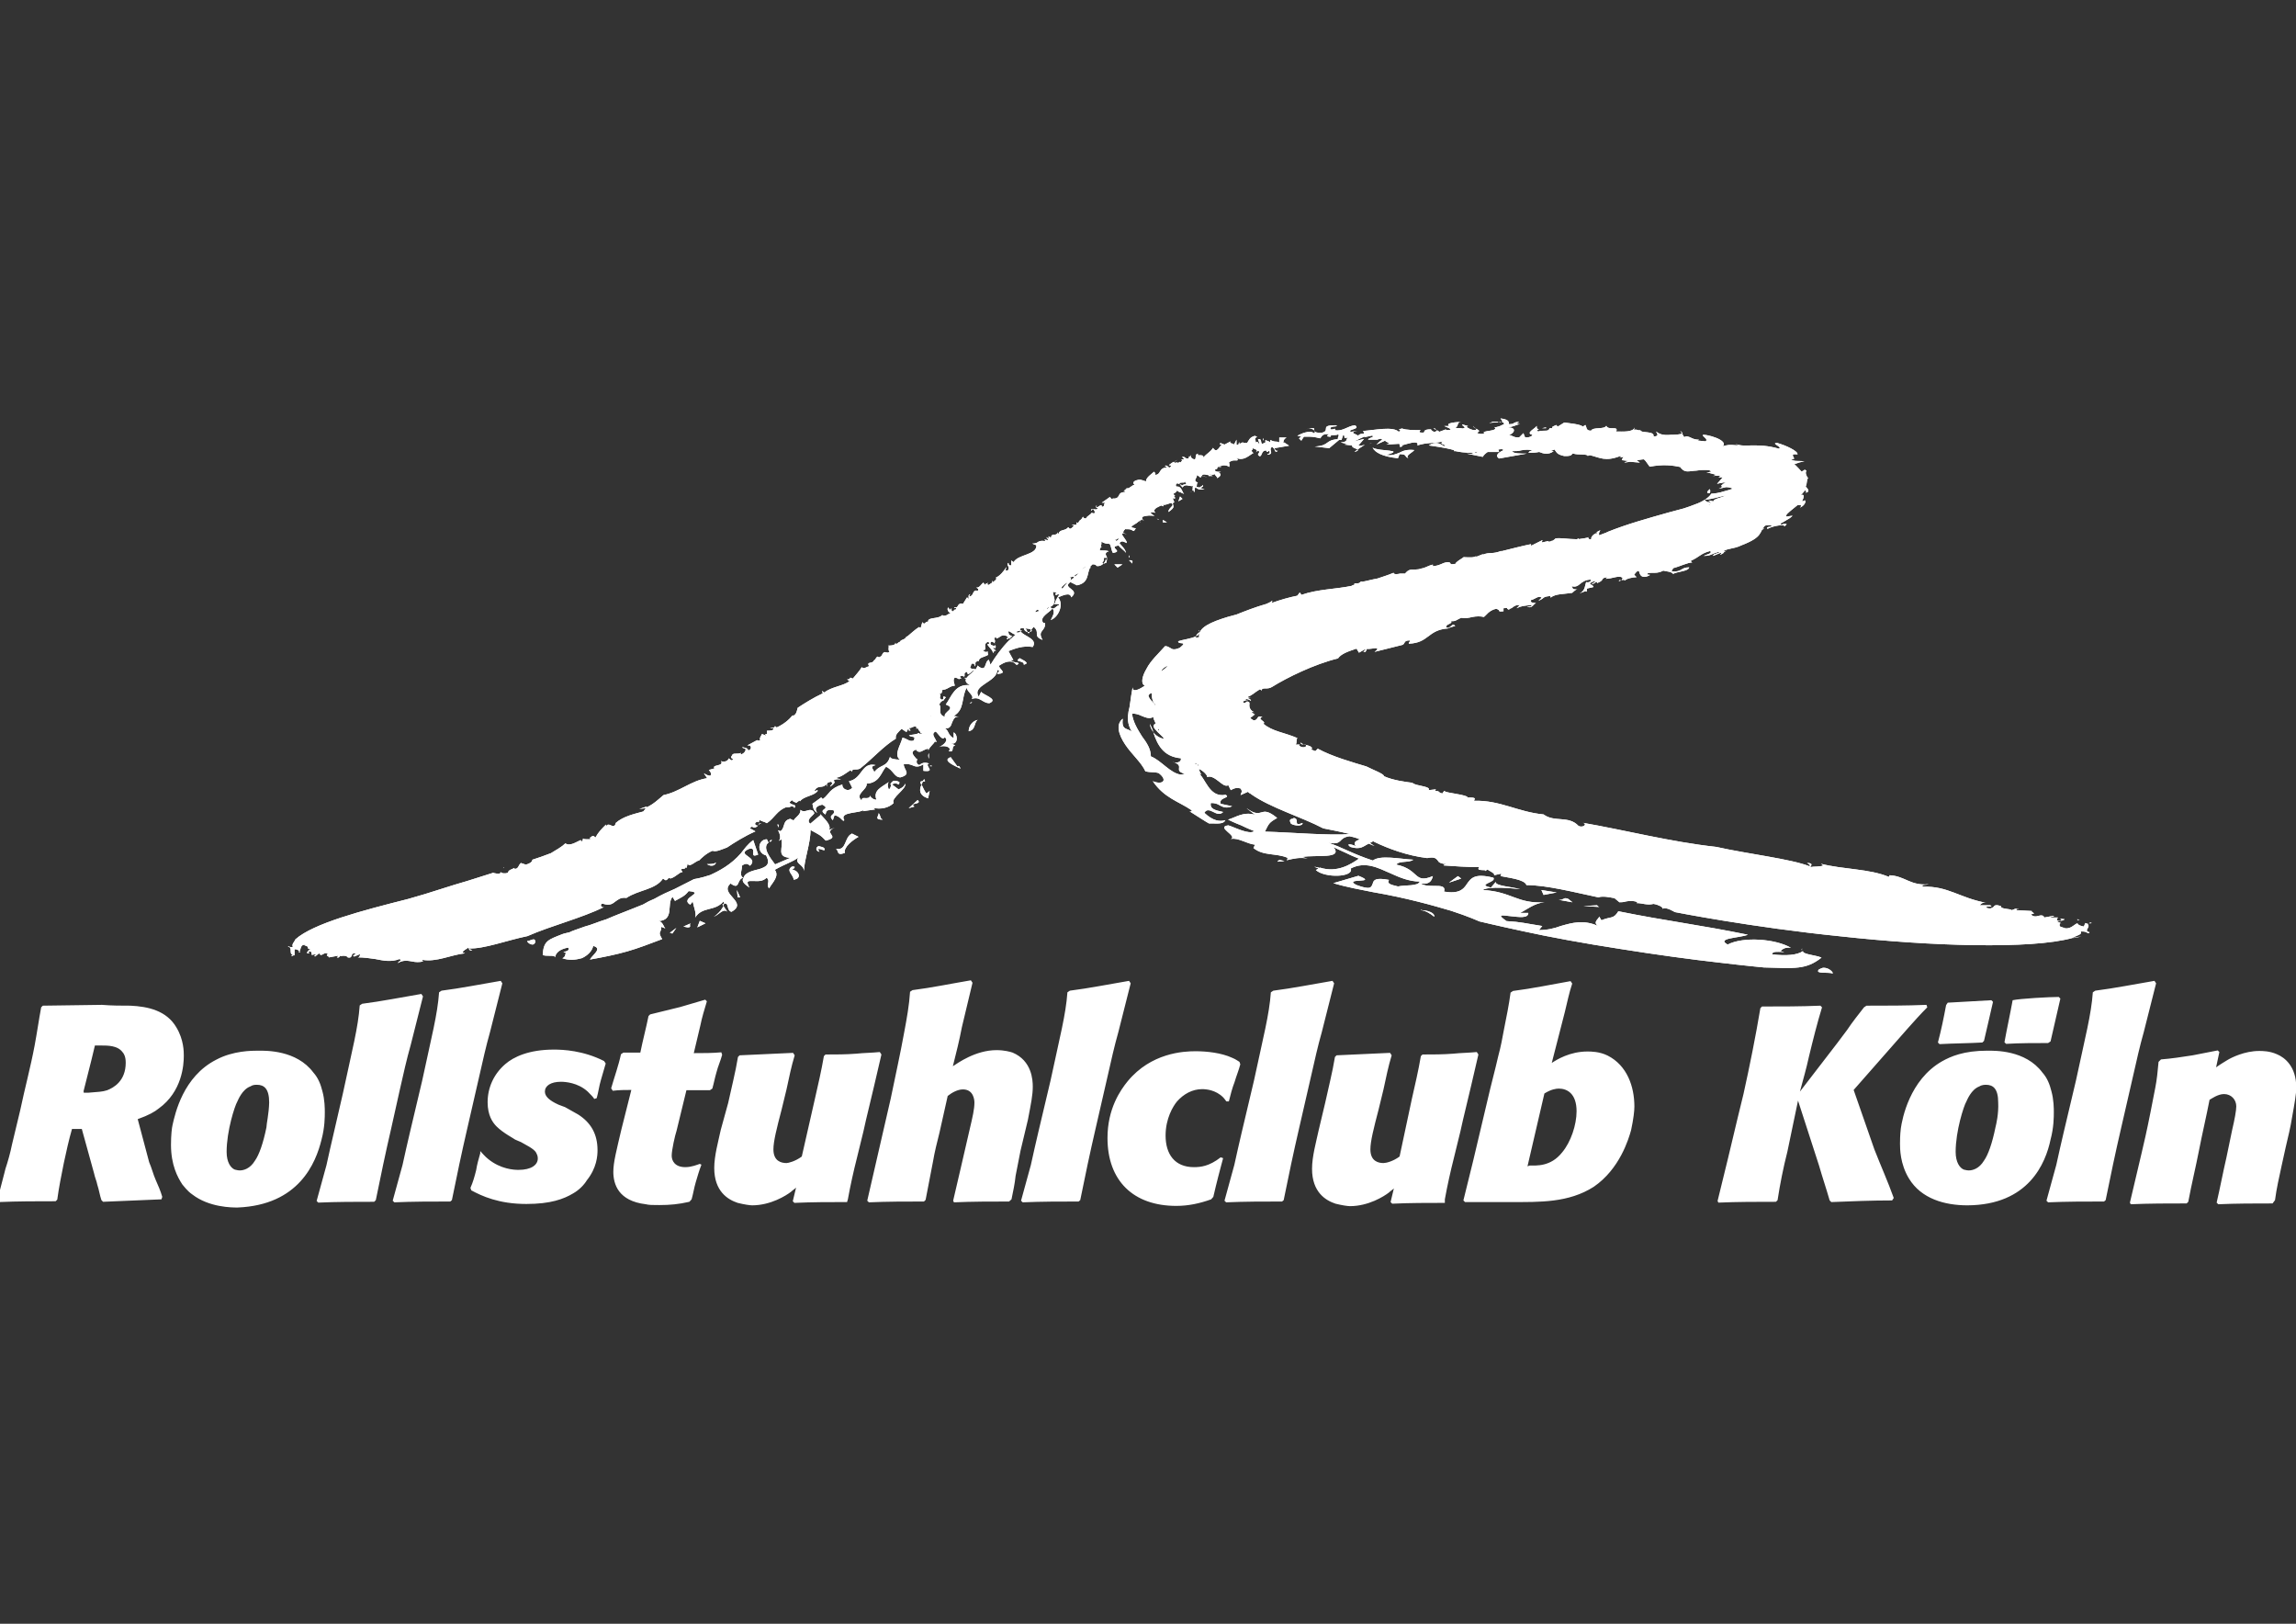 <?xml version="1.0" encoding="utf-8"?>
<!-- Generator: Adobe Illustrator 18.1.1, SVG Export Plug-In . SVG Version: 6.00 Build 0)  -->
<!DOCTYPE svg PUBLIC "-//W3C//DTD SVG 1.1//EN" "http://www.w3.org/Graphics/SVG/1.1/DTD/svg11.dtd">
<svg version="1.1" xmlns="http://www.w3.org/2000/svg" xmlns:xlink="http://www.w3.org/1999/xlink" x="0px" y="0px"
	 viewBox="0 0 841.9 595.3" enable-background="new 0 0 841.9 595.3" xml:space="preserve">
<rect x="0" y="0" width="841.9" height="595.3" fill="#333333" stroke="none"/>
<g id="Ebene_2" display="none">
	<rect x="-84" y="47.3" display="inline" fill="#00FFFF" width="993" height="565"/>
</g>
<g id="Ebene_1">
</g>
<g id="Ebene_4">
	<path fill="#FFFFFF" d="M834.2,440c0.6-4.5,1.5-8.3,2.4-12.5l1.5-6.8c0.9-3.9,1.8-7.4,2.4-11.3c0.9-5,1.5-8.3,1.5-10.7
		c0-7.7-4.2-11-7.1-12.2c-2.7-1.2-5.3-1.2-6.5-1.2c-5.3,0-10.1,2.4-11.6,3.3c-0.9,0.6-2.1,1.2-4.2,2.7l1.2-5.6l-0.6-0.6
		c-3,0.6-6.2,1.2-9.2,1.8c-3.9,0.6-7.7,1.2-11.6,1.5l-0.9,0.9c-0.3,3.3-0.6,6.5-1.2,9.5c-0.6,3-1.2,6.2-1.8,9.2
		c-0.6,3-1.2,5.9-1.8,8.6l-1.5,6.5l-4.2,17.8l0.3,0.6c6.8-0.3,13.7-0.3,20.5-0.3l0.6-0.6c1.2-6.5,2.7-12.5,3.9-18.7
		c1.2-6.2,2.7-12.5,3.9-18.7c0.6-0.3,3-2.1,5.3-2.1c2.7,0,4.5,2.1,4.5,4.5c0,1.5-0.6,4.8-1.5,8.6l-2.1,10.1
		c-0.6,2.7-1.2,5.3-1.8,8.3c-0.6,3-1.2,5.6-1.8,8.3l0.6,0.6c6.5-0.3,13.4-0.3,19.9-0.3L834.2,440z M772.1,440
		c1.8-8.9,3.6-17.5,5.6-26.1l4.5-19.6c1.2-5.3,2.4-10.7,3.9-16c1.5-5.9,3-11.9,4.5-17.8l-0.6-0.9c-7.1,1.2-14.6,2.7-21.7,3.6
		l-0.9,0.6c-0.6,8.3-2.7,16-6.2,32.4l-4.5,19c-0.9,3.9-1.8,7.7-2.7,11.9c-1.2,4.5-2.4,8.6-3.6,13.1l0.6,0.6
		c6.8-0.3,13.7-0.3,20.5-0.3L772.1,440z M731.7,413.3c-1.2,5.9-2.7,10.1-4.2,12.2c-1.8,3-4.2,3.6-5.6,3.6c-0.9,0-1.5-0.3-1.8-0.3
		c-1.5-0.6-3-2.7-3-6.5c0-7.7,3-16.9,3.9-18.4c0.3-0.6,1.8-4.5,4.8-5.6c0.9-0.6,2.1-0.6,2.4-0.6c2.7,0,4.5,1.5,4.5,6.5
		C732.9,408.3,732,412.1,731.7,413.3 M751.9,417.8c1.2-4.5,1.2-8.3,1.2-10.1c0-1.2,0-4.5-0.9-7.7c-0.6-2.4-1.5-4.8-3.3-6.8
		c-6.2-8.3-17.5-8-20.2-8c-8.6,0-13.4,2.1-16.6,3.9c-11.9,6.8-14.6,21.1-15.1,24.6c-0.3,2.4-0.3,4.8-0.3,5.6c0,1.8,0,7.4,3.3,12.8
		c4.5,7.4,13.1,9.8,21.4,9.8C743.9,441.8,750.1,426.4,751.9,417.8 M679.7,399.6l19.6-22.3c2.4-2.7,5-5.6,7.4-8l-0.3-0.9
		c-7.4,0.3-14.6,0.3-22,0.3l-0.9,0.6c-2.1,2.7-4.2,5.3-6.2,8.3c-1.2,1.5-2.4,3.3-3.6,4.8l-13.7,17.8c1.2-4.5,2.4-8.6,3.3-12.8
		c1.5-6.2,3-12.2,4.8-18.1l-0.6-0.6c-7.1,0.3-14.3,0.3-21.4,0.3l-0.6,0.6c-1.8,10.7-3.9,21.1-6.2,31.5l-2.1,8.6
		c-2.4,10.1-4.8,20.2-7.4,30.6l0.3,0.6c7.1-0.3,14-0.3,21.1-0.3l0.6-0.6c0.9-5.9,2.1-11.9,3.6-17.8l3.9-18.7l7.7,23.8
		c1.2,4.2,2.7,8.6,3.9,12.8l0.6,0.6c7.4-0.3,14.8-0.6,22.3-0.6l0.6-0.9c-2.1-5.9-4.8-11.9-7.1-17.8L679.7,399.6z M560.1,427.6
		l6.2-26.7c2.4-1.5,4.2-1.8,5.3-1.8c3,0,6.5,1.8,6.5,8.3c0,5-2.1,11.3-5.3,15.1c-4.2,5.3-9.5,4.8-11.9,4.8L560.1,427.6z
		 M540.2,425.5c-1.2,4.8-2.4,9.8-3.6,14.6l0.6,0.6c3,0,5.9,0,8.9,0h8c10.4,0,21.1,0.3,30.3-5.6c9.5-6.5,12.8-17.5,13.7-20.8
		c0.9-4.2,1.2-7.1,1.2-8.6c0-7.4-2.7-15.1-9.8-18.7c-3-1.5-6.2-1.5-7.4-1.5c-6.5,0-11.3,3-13.1,4.2l4.8-18.7
		c0.9-3.6,1.5-6.8,2.7-10.4l-0.6-0.9c-6.8,1.2-14,2.7-21.1,3.6l-0.9,0.6c-0.6,4.5-1.5,8.9-2.4,13.4c-0.6,3.3-1.2,6.5-2.1,9.8
		c-1.2,5.3-2.7,10.7-3.9,16L540.2,425.5z M529.8,439.7c0.9-5,2.1-10.4,3.3-15.1l2.4-9.8c1.2-5.6,2.7-11.3,3.9-16.6l2.7-11.6
		l-0.6-0.9c-3,0.3-5.9,0.3-8.6,0.6c-3.9,0.3-7.4,0.3-11.3,0.3l-0.6,0.6c-0.9,5.3-2.1,10.4-3.3,15.7l-4.5,21.1
		c-2.4,1.8-5,2.4-5.9,2.4c-1.8,0-4.8-0.6-4.8-5c0-3,1.2-7.7,3-14.6l1.8-7.4c0.9-4.2,1.8-8.6,3-12.5l-0.6-0.9
		c-6.5,0.3-13.1,0.6-19.6,0.9l-0.6,0.6c-0.9,5.6-2.4,11.3-3.6,16.9l-2.4,10.1c-0.9,4.2-2.4,9.5-2.4,14c0,8.6,5,11.6,8.6,12.8
		c2.4,0.6,4.5,0.9,5.3,0.9c6.8,0,12.5-3.6,14.3-5c0.6-0.6,1.2-0.9,1.8-1.5l-1.2,5l0.6,0.6c6.5-0.3,12.8-0.3,19.3-0.3L529.8,439.7z
		 M470.7,440c1.8-8.9,3.6-17.5,5.6-26.1l4.5-19.6c1.2-5.3,2.4-10.7,3.9-16c1.5-5.9,3-11.9,4.5-17.8l-0.6-0.9
		c-7.1,1.2-14.6,2.7-21.7,3.6l-0.9,0.6c-0.6,8.3-2.7,16-6.2,32.4l-4.5,19c-0.9,3.9-1.8,7.7-2.7,11.9c-1.2,4.5-2.4,8.6-3.6,13.1
		l0.6,0.6c6.8-0.3,13.7-0.3,20.5-0.3L470.7,440z M444.9,438.8c0.6-2.7,1.2-5,1.8-7.4c0.6-2.4,1.2-4.5,1.8-6.8l-0.9-0.3
		c-4.2,3.3-7.4,3.6-9.8,3.6c-7.1,0-10.4-4.8-10.4-11.6c0-6.2,2.7-10.7,4.2-12.5c2.4-2.7,5.6-4.5,9.2-4.5c1.5,0,5,0.3,7.7,3
		c0.6,0.6,0.9,1.2,1.2,1.5h0.9c0.6-2.4,1.2-4.8,2.1-7.1c0.6-2.1,1.5-4.2,2.1-6.5l-0.3-0.9c-0.6-0.3-1.2-0.9-2.7-1.5
		c-3.9-1.8-9.2-2.4-13.4-2.4c-4.5,0-16.3,0.6-24.9,11c-2.7,3.3-7.4,10.1-7.4,20.8c0,15.7,9.5,24.9,25.2,24.9c4.5,0,8.6-0.9,12.8-2.4
		L444.9,438.8z M396.1,440c1.8-8.9,3.6-17.5,5.6-26.1l4.5-19.6c1.2-5.3,2.4-10.7,3.9-16c1.5-5.9,3-11.9,4.5-17.8l-0.6-0.9
		c-7.1,1.2-14.6,2.7-21.7,3.6l-0.9,0.6c-0.6,8.3-2.7,16-6.2,32.4l-4.5,19c-0.9,3.9-1.8,7.7-2.7,11.9c-1.2,4.5-2.4,8.6-3.6,13.1
		l0.6,0.6c6.8-0.3,13.7-0.3,20.5-0.3L396.1,440z M370.9,439.7c0.6-3,1.2-5.6,1.5-8.6c0.6-3,1.2-6.2,1.8-9.2l2.7-11.3
		c1.2-6.2,1.8-9.2,1.8-12.2c0-2.4-0.3-9.5-7.4-12.5c-0.9-0.3-3-0.9-5.9-0.9c-7.7,0-14.3,4.8-16,5.9c1.2-4.8,2.4-9.5,3.3-14.3
		c1.2-5.3,2.7-11,3.9-16.3l-0.6-0.9c-7.1,1.2-14.3,2.7-21.4,3.6l-0.9,0.6c-0.3,4.8-1.2,9.8-2.1,14.6c-1.5,8.3-3.3,16.3-5,24.6
		l-8.6,37.4l0.6,0.6c6.8-0.3,13.7-0.3,20.2-0.3l0.6-0.6c0.9-4.5,1.8-9.2,2.7-14c0.6-3.6,1.5-7.1,2.4-10.7l3-13.4
		c1.5-1.2,3.6-2.4,5.6-2.4c3.9,0,4.2,3.9,4.2,4.8c0,2.4-0.6,5-1.8,10.1l-3.3,14.3c-0.9,3.9-1.8,7.7-2.7,11.6l0.3,0.6
		c6.8-0.3,13.4-0.3,20.2-0.3L370.9,439.7z M310.9,439.7c0.9-5,2.1-10.4,3.3-15.1l2.4-9.8c1.2-5.6,2.7-11.3,3.9-16.6l2.7-11.6
		l-0.6-0.9c-3,0.3-5.9,0.3-8.6,0.6c-3.9,0.3-7.4,0.3-11.3,0.3l-0.6,0.6c-0.9,5.3-2.1,10.4-3.3,15.7L294,424c-2.4,1.8-5,2.4-5.6,2.4
		c-1.8,0-4.8-0.6-4.8-5c0-3,1.2-7.7,3-14.6l1.8-7.4c0.9-4.2,1.8-8.6,3-12.5l-0.6-0.9c-6.5,0.3-13.1,0.6-19.6,0.9l-0.6,0.6
		c-0.9,5.6-2.4,11.3-3.6,16.9l-2.7,9.8c-0.9,4.2-2.4,9.5-2.4,14c0,8.6,5,11.6,8.6,12.8c2.4,0.6,4.5,0.9,5.3,0.9
		c6.8,0,12.5-3.6,14.3-5c0.6-0.6,1.2-0.9,1.8-1.5l-1.2,5l0.6,0.6c6.5-0.3,12.8-0.3,19.3-0.3L310.9,439.7z M253.6,439.7
		c0.6-2.1,0.9-4.2,1.5-6.2s1.2-4.2,2.1-6.5l-0.6-0.3c-0.9,0.3-3,1.2-5.3,1.2c-3.9,0-5-2.4-5-4.2c0-2.1,1.2-7.4,1.8-9.2l3.6-14.8
		c3,0,5.9,0,8.6,0l0.9-0.6c0.6-2.1,0.9-3.9,1.5-5.9c0.6-2.4,1.5-4.2,2.1-6.5l-0.3-0.9c-3.3,0.3-6.5,0.3-10.1,0.3l2.4-10.1
		c0.6-3,1.5-5.9,2.4-8.9l-0.6-0.6c-3,0.9-6.2,1.8-9.2,2.7l-11,2.7l-0.6,0.6c-0.9,4.5-2.1,8.9-3,13.4c-2.1,0-4.2,0-6.2,0l-0.9,0.6
		c-0.9,4.2-2.4,8.3-3.6,12.5l0.6,0.9c2.4-0.3,4.5-0.3,6.8-0.3l-3.6,14.3c-1.8,7.7-3,12.2-3,15.7c0,4.5,1.8,10.7,11.9,11.9
		c1.2,0.3,2.4,0.3,5,0.3c3.9,0,7.1-0.3,11-1.2L253.6,439.7z M176.1,422.8c-0.6,2.1-1.2,4.2-1.5,6.2c-0.6,2.4-1.2,4.5-2.1,6.5
		l0.3,0.9c3.9,2.1,10.1,5,20.2,5c8.9,0,13.7-1.8,17.2-3.9c2.1-1.2,3.9-3,5-4.8c3.6-4.5,3.9-8.9,3.9-11c0-5.9-2.4-10.1-7.1-13.1
		c-1.5-0.9-3.3-1.8-4.8-2.7l-2.4-0.9c-3.3-1.5-5-3-5-4.8c0-2.1,2.1-3.6,5.9-3.6c1.5,0,6.2,0.3,9.8,3.6c1.2,1.2,2.1,2.1,2.4,2.7
		l0.9-0.3c0.6-2.1,0.9-4.5,1.5-6.5c0.6-2.1,1.2-4.2,1.8-6.2l-0.6-0.9c-7.7-3.9-15.1-4.2-18.4-4.2c-9.2,0-14.8,2.7-17.8,5.3
		c-4.2,3.6-6.5,8.6-6.5,14c0,4.8,1.8,7.4,3.3,8.9c2.4,2.4,6.5,4.5,6.8,4.8l2.1,0.9c1.5,0.9,4.8,2.4,5.6,3.9c0.3,0.6,0.6,1.2,0.6,2.1
		c0,2.4-2.4,4.2-7.1,4.2c-1.8,0-6.5-0.3-11-3.9c-1.2-0.9-2.7-2.7-3-3L176.1,422.8z M165.7,440c1.8-8.9,3.6-17.5,5.6-26.1l4.5-19.6
		c1.2-5.3,2.4-10.7,3.9-16c1.5-5.9,3-11.9,4.5-17.8l-0.6-0.9c-7.1,1.2-14.6,2.7-21.7,3.6l-0.9,0.6c-0.6,8.3-2.7,16-6.2,32.4l-4.5,19
		c-0.9,3.9-1.8,7.7-2.7,11.9c-1.2,4.5-2.4,8.6-3.6,13.1l0.6,0.6c6.8-0.3,13.7-0.3,20.5-0.3L165.7,440z M137.8,440
		c1.8-8.9,3.6-17.5,5.6-26.1l3.3-14.8c1.2-5.3,2.4-10.7,3.9-16c1.5-5.9,3-11.9,4.5-17.8l-0.6-0.9c-7.1,1.2-14.6,2.7-21.7,3.6
		l-0.9,0.6c-0.6,8.3-2.7,16-6.2,32.4l-3.3,14.3c-0.9,3.9-1.8,7.7-2.7,11.9c-1.2,4.5-2.4,8.6-3.6,13.1l0.6,0.6
		c6.8-0.3,13.7-0.3,20.5-0.3L137.8,440z M97.7,413.3c-1.2,5.9-2.7,10.1-4.2,12.2c-1.8,3-4.2,3.6-5.6,3.6c-0.9,0-1.5-0.3-1.8-0.3
		c-1.5-0.6-3-2.7-3-6.5c0-7.7,3-16.9,3.9-18.4c0.3-0.6,1.8-4.5,4.8-5.6c0.9-0.6,1.8-0.6,2.4-0.6c2.7,0,4.5,1.5,4.5,6.5
		C98.6,408.3,97.7,412.1,97.7,413.3 M117.9,417.8c1.2-4.5,1.2-8.3,1.2-10.1c0-1.2,0-4.5-0.9-7.7c-0.6-2.4-1.5-4.8-3.3-6.8
		c-6.2-8.3-17.5-8-20.2-8c-2.4,0-9.2,0-15.4,3.3c-12.2,6.2-15.1,19.9-16,23.8c-0.3,1.2-0.6,3.9-0.6,7.4c0,7.4,2.4,11.9,4.2,14.6
		c0.3,0.3,1.8,2.4,3.6,3.6c6.2,4.8,14.6,4.8,16.6,4.8C109.6,441.8,115.8,426.4,117.9,417.8 M30.6,400.2l3-11.9l1.2-5h2.1
		c2.7,0,6.2,0,8,2.4c0.6,0.6,1.2,1.8,1.2,3.9c0,6.8-4.5,9.2-6.8,10.1c-1.8,0.6-3.3,0.6-6.8,0.9h-1.8V400.2z M50.5,410.3
		c4.2-1.5,6.2-2.7,7.7-3.9c8.6-6.2,9.2-16,9.2-19.3c0-1.5,0-5.9-2.7-10.4c-3.6-6.2-10.4-7.7-16.9-8c-3.3,0-6.8,0-10.4-0.3l-21.7,0.3
		l-0.6,0.6c-0.9,4.8-1.5,9.2-2.4,14c-1.5,8-3.6,15.7-5.3,23.8l-3,12.5c-0.6,3-1.5,6.2-2.4,8.9l-0.3,1.2c-0.9,3.6-1.8,6.8-2.7,10.4
		l0.6,0.6c6.8-0.3,14-0.3,20.8-0.3l0.6-0.6c0.6-4.5,1.5-8.9,2.4-13.4c0.9-4.2,1.8-8.3,3-12.5c1.2,0,2.4,0,3.6,0l4.5,16.3
		c0.3,1.5,0.9,2.7,1.2,4.2c0.6,1.8,0.9,3.9,1.5,5.6l0.6,0.6c7.1-0.3,14.3-0.6,21.4-0.9l0.3-0.9c-0.6-2.1-1.5-4.2-2.4-6.2
		s-1.5-4.5-2.4-6.5L50.5,410.3z"/>
	<path fill="#FFFFFF" d="M738,366.7c-0.9,5-2.1,10.4-3,15.4l0.6,0.6c5-0.3,10.4-0.3,15.4-0.3l0.9-0.6c1.2-5.3,2.4-10.4,3.6-15.7
		l-0.6-0.6C751.6,365.5,740.6,366.1,738,366.7L738,366.7z M713.6,368.5c-0.9,4.8-1.8,9.2-3,13.7l0.6,0.6c5.3-0.3,10.7-0.3,15.7-0.6
		l0.6-0.6c1.2-5,2.1-9.2,3.3-14.3l-0.6-0.6c-5.3,0.3-10.4,0.6-16,0.9L713.6,368.5z"/>
</g>
<g id="Ebene_3">
	<g>
		<g>
			<defs>
				<path id="SVGID_1_" d="M667,355.4c-1.8,1.8,3.6,0.9,5,1.5c0.3-0.3-1.2-2.1-3.3-2.1C668.2,354.8,667.6,355.1,667,355.4
					 M132.1,350.6L132.1,350.6L132.1,350.6 M202.8,350.9c0-0.3,0-0.3,0-0.6C202.8,350.4,202.8,350.6,202.8,350.9 M109.6,349.8
					C109.6,349.8,109.6,349.5,109.6,349.8L109.6,349.8z M660.4,348.3c0.3-0.3,0.3-0.3,0.6-0.6C660.7,348,660.7,348.3,660.4,348.3
					 M194.5,344.7c-0.6,0.3-0.9,0.3-1.2,0.3c0,0.6,2.4,2.4,3,0.3c0-0.6-0.3-0.9-0.6-0.9C195.1,344.4,194.8,344.7,194.5,344.7
					 M108.7,344.7l1.2-1.2C109.3,343.5,109,344.1,108.7,344.7 M245.3,342L245.3,342C245.6,342,245.3,342,245.3,342 M245.6,342
					c0.3,0,0.6,0,0.9,0.3l1.5-2.1L245.6,342z M250.6,339.7l1.5,0.3c1.8,0,0.3-0.9,1.2-1.5L250.6,339.7z M255.7,340l3-1.5l-2.1-0.9
					L255.7,340z M765,337.3L765,337.3C765,337,765,337.3,765,337.3 M762,337.3c0.3,0,0.3,0,0.6,0l-0.9-0.3
					C761.7,337.3,761.7,337.3,762,337.3 M520.9,333.7c1.5,0,3.6,1.2,5,2.4c0.3-1.5-2.7-2.4-4.5-2.4
					C521.2,333.4,521.2,333.7,520.9,333.7 M587.1,332.5h-0.3C586.8,332.5,586.8,332.5,587.1,332.5 M580.6,332.2l5.9,0.3
					c-0.3,0-0.6-0.3-0.9-0.6L580.6,332.2z M609.7,332.2l0.3-0.3C609.7,331.9,609.7,331.9,609.7,332.2 M222.4,331.6L222.4,331.6
					L222.4,331.6 M728.5,329.6L728.5,329.6L728.5,329.6 M573.1,329.6c-0.3,0.3-0.6,0.3-1.5,0.3l5,0.9l-1.5-1.2
					c-0.6-0.3-0.9-0.3-1.2-0.3S573.4,329.6,573.1,329.6 M270.5,329h0.9l-1.2-2.7L270.5,329z M566,328.1l4.8-0.9l-5.6-0.9L566,328.1z
					 M531.3,323.6l4.5-1.5l-1.2-0.9L531.3,323.6z M184.7,318.3V318C184.4,318,184.7,318.3,184.7,318.3 M484,318.6L484,318.6
					c0.3-0.6-1.5-0.6-2.1-0.9C482.9,318.3,483.5,318.3,484,318.6 M290.4,317.7c-2.4,1.5,0.6,3,0.6,4.8c3.3-0.3,1.8-3.6-0.6-3.6
					c0.6-0.3,1.5-1.2,0.6-1.2C291,317.7,290.7,317.7,290.4,317.7 M530.1,316.5c-0.6,0-0.9,0-1.5,0
					C529.5,316.8,529.8,316.8,530.1,316.5 M259.2,316.8c1.8,1.2,3.3,0.3,3.3-0.6C261.9,316.8,260.4,316.8,259.2,316.8 M468.6,315.9
					c0.6,0,1.5,0,2.4-0.3c-0.6,0-1.5-0.3-1.8-0.3C468.6,315.6,468.3,315.6,468.6,315.9 M306.5,311.2c-0.3,0-0.3,0-0.6-0.3
					C306.2,311.2,306.2,311.2,306.5,311.2 M300.5,312.3c-0.9-1.2-0.3-1.2,0.6-0.9s1.5,0.6,1.2-0.3c-0.3-0.6-1.2-0.6-2.1-0.9
					C299,310.6,299,312,300.5,312.3 M282.1,308.5L282.1,308.5c0.6,0.3,0.9-0.3,0.9-0.6C282.7,307.9,282.4,308.2,282.1,308.5
					 M306.5,311.2c1.2,0.6,0,2.7,3.3,1.5c-0.6-2.1,3-4.8,5-5.9l-2.4-1.2C309.4,307,310.6,312,306.5,311.2 M285.4,303.4
					c0-0.6,0.6-0.9-0.3-1.2C285.1,302.8,285.4,303.1,285.4,303.4 M223,301.4c0.3-0.3,0.3-0.3,0.6-0.6
					C223.3,301.1,223,301.4,223,301.4 M226.9,300.8L226.9,300.8L226.9,300.8L226.9,300.8z M449.6,300.8h0.6H449.6L449.6,300.8
					 M473.7,300.2c-1.2,0.3-0.6,1.2-0.3,1.8c1.5,0.9,4.5,0.9,4.2-0.3c-2.1,0.9-2.1,0.3-2.1-0.6c0-0.6-0.3-1.2-1.2-1.2
					C474.2,300.2,474,300.2,473.7,300.2 M323.7,300.5c-1.2-0.6-0.6-1.2-1.5-2.4C322.2,299.3,320.4,300.5,323.7,300.5 M291,300.8
					l-1.2-0.6c-3,0.6-1.8,3.3-3.6,4.5c-0.3,0-0.6-0.3-0.9-0.3c0.6,1.2,1.2,2.7,0.3,3.9l0.9-0.6c0.9,3-2.1,6.5,3.3,6.8l-5.6,2.4
					c-1.8-2.4-4.8-6.2-2.4-8l-0.6-1.2c-3.3,0-3.9,5-0.3,5.9c1.8,3.3,0,4.2-2.4,5c-2.4,0.6-5.3,1.2-5.9,3.3c-1.8-1.2-0.3-3-0.6-4.5
					c0.9-0.6,1.8-1.2,3,0c3.6-3.3-5.6-3.9-0.3-6.2c1.5-0.3,1.5,0.3,1.5,1.2c0,0.9-0.3,1.8,1.8,0.9l-1.8-5.3
					c-2.1,1.5-3.3,3.3-4.5,4.8c-3.6,4.2-8,6.5-11.3,8c-3.6,1.2-5.9,1.5-5.9,1.5s-3,1.5-7.1,3.6c-2.1,0.9-4.8,2.1-7.4,3.6
					c-1.5,0.6-2.7,1.2-4.2,2.1c-1.5,0.6-3,1.2-4.5,1.8c-3,1.2-6.2,2.4-8.9,3.6c-3,0.9-5.6,2.1-8,2.7c-2.4,0.9-4.5,1.5-5.6,2.1
					c-1.5,0.3-2.4,0.6-2.4,0.6c-5.3,2.1-7.1,2.4-7.4,7.7c0.6,0.3,1.5,0.3,2.4,0.3c1.2,0,2.1,0,2.1,0.6c0.3-1.8,1.8-3,4.8-3.6
					c1.2,1.5-2.4,1.5-1.5,1.8h0.6c0,0.9-0.3,1.8-1.2,2.1c2.4,0.9,5,0.6,7.1,0c2.1-0.9,3.9-2.7,4.2-4.5c3.6,0.9-0.3,3.3-1.2,5
					c5-0.9,9.5-1.8,13.7-3c4.2-1.2,8-2.7,12.8-4.5c-1.8-3-0.3-2.1-0.3-4.5l1.5,0.6c-0.6-0.3-0.9-2.7-2.7-2.7c6.2-0.3,3-6.2,5.3-8.9
					l0.9,1.5c2.7-1.5,3.6-1.8,5-3.6c6.5,0.6-3.6,2.4,0.6,5l0.9-1.2c0.3,1.8,1.5,4.5,0.9,5.9c2.7-4.2,7.1-2.1,10.4-5.9
					c0.9,1.8-2.4,5-3.6,5.6c1.8-0.6,3.6-3.3,5-1.8l-1.8-2.7c2.7-1.5,1.2,2.1,3.3,2.7c6.5-3.6-4.8-6.5-0.3-10.4
					c3.6,2.7,2.1-1.8,4.8-2.1c-1.2,1.5,0.9,2.7,2.1,3.6c-1.5-2.7-0.3-2.4,1.5-2.4c1.5,0,3.3,0.3,4.8-1.2c1.5,1.2-0.3,2.4,0.9,3.9
					c1.2-2.1,3.9-4.5,2.1-6.8c3.6-2.1,6.8-3,8.6-4.5c-1.5,2.4,2.1,2.4,2.1,5c0-3.9,2.4-10.1,2.4-15.1c3.3,1.8,3.6,1.8,5.6,3.9
					c5.9-1.5-1.5-2.7,3.3-4.8l-2.1,0.9c0.9-1.8-1.5-3.9-3-5.6l0,0c0,0-0.3,0-0.3-0.3l0.3,0.3l-3.9,3.3c-1.8-1.5,1.2-3,1.5-3.9
					c-0.6-1.5-1.8-1.2-2.7-0.9s-1.8,0.3-2.4-0.3C293.7,298.7,291.6,299.6,291,300.8 M302,293.3L302,293.3
					C302.3,293,302,293,302,293.3 M333.2,296.3l2.1-0.6c-2.1-1.5,3-0.6,1.2-2.4L333.2,296.3z M319.5,292.7v-0.3
					C319.5,292.4,319.5,292.4,319.5,292.7 M337.6,287.1c0,0.3,0,0.3,0.3,0.6c-0.9,1.8-0.9,3.9,2.4,5l0.6-2.7l-1.2,0.9
					c-0.9-1.2-1.2-2.1-1.8-3.3c0.3-0.3,0.3-0.9,0.6-1.2h-0.3C337.6,286.5,337.3,286.5,337.6,287.1 M326.4,287.7
					c0.6-0.3,1.2-0.9,1.5-1.5C327,286.5,326.7,287.1,326.4,287.7 M338.2,286.5c0.6,0,1.5,0.3,0.6-0.9
					C338.8,285.9,338.5,286.2,338.2,286.5 M313.3,282.9L313.3,282.9L313.3,282.9 M340.9,280.9c0.6,0,1.2,0,1.8,0c-0.3,0-0.6,0-0.9,0
					C341.5,280.6,341.2,280.6,340.9,280.9 M430.6,279.4c-0.3,0-0.3,0-0.6-0.3C430,279.1,430.3,279.4,430.6,279.4 M336.8,279.1
					L336.8,279.1C337.1,278.8,337.1,278.8,336.8,279.1C337.1,278.8,337.1,278.8,336.8,279.1 M352.2,281.8c-0.3-0.6-0.3-1.2-1.2-0.9
					l-2.4-3.3C345.1,278.8,350.4,280.9,352.2,281.8 M340.6,278.2v-2.1C340.3,276.7,340.3,277.3,340.6,278.2 M337.6,269
					c0.3-0.3,0.3-0.6-0.3-1.2C337.3,268.1,337.6,268.7,337.6,269 M286,266.6L286,266.6L286,266.6 M422.9,268.4
					c-0.3-1.2-0.9-2.1-1.2-3C421.7,266.6,422.3,267.5,422.9,268.4 M355.2,268.1c2.7-0.6,1.8-3,3.3-4.2
					C356.1,264.5,355.2,266.6,355.2,268.1 M352.2,263.9L352.2,263.9L352.2,263.9z M460.3,261.3L460.3,261.3L460.3,261.3 M355.5,258
					c0.6-0.3,0.9-0.3,0.9-0.6C356.1,257.4,355.8,257.7,355.5,258 M462.7,252.1L462.7,252.1L462.7,252.1 M353.4,248.5
					c0.3,0,0.6,0.3,0.9,0.3c0-0.3,0-0.3-0.3-0.3C354,248.5,353.7,248.5,353.4,248.5 M375.4,243.7c2.4-0.6,0-1.5-1.5-2.4
					C371.5,242.9,375.7,242,375.4,243.7 M362,240.8L362,240.8L362,240.8z M362,240.5L362,240.5L362,240.5L362,240.5 M365,239.6
					C365,239.3,364.7,239.3,365,239.6L365,239.6z M364.7,237.8L364.7,237.8L364.7,237.8L364.7,237.8c0.3-0.3,0.6-0.6,0.3-1.2
					C364.4,236.6,364.4,237.2,364.7,237.8 M364.7,234.8L364.7,234.8L364.7,234.8 M370,234.8L370,234.8L370,234.8 M438.6,233.3
					c0.6-0.3,1.2-0.9,1.2-1.5C439.2,232.2,438.6,232.8,438.6,233.3 M439.5,231.6c0.3-0.3,0.3-0.6,0-0.6
					C439.8,231.3,439.5,231.6,439.5,231.6 M553.2,223.5c0.9-0.3,0-0.6-0.6-0.6C552.6,223.3,552.9,223.3,553.2,223.5 M552.6,223
					L552.6,223L552.6,223L552.6,223z M581.5,216.4C581.5,216.1,581.5,216.1,581.5,216.4L581.5,216.4z M359.3,215.2L359.3,215.2
					L359.3,215.2 M583.5,214.3c0.9-0.3,1.5-0.6,2.4-1.5C585,213.2,584.1,213.7,583.5,214.3 M363.8,213.5c0.3,0,0.3-0.3,0-0.6
					C363.8,213.2,363.8,213.5,363.8,213.5 M595.1,212.6L595.1,212.6L595.1,212.6 M366.2,211.7h0.3
					C366.5,211.7,366.5,211.4,366.2,211.7C366.2,211.4,366.2,211.7,366.2,211.7 M587.7,211.4C588,211.4,588,211.4,587.7,211.4
					C588,211.4,588,211.4,587.7,211.4 M408.6,206.9l1.2,1.2l1.8-1.2H408.6z M414,205.4l1.2,1.2V206c0.3-0.3-0.3-0.6-0.6-0.6
					S414.3,205.4,414,205.4 M414,204.5c0.3-0.3,0.3-0.6,0-0.9C414,203.9,414,204.2,414,204.5 M630.5,203.4
					C630.5,203.1,630.5,203.1,630.5,203.4L630.5,203.4 M633.1,201.9l-2.1,0.6c0.3,0.3,0,0.6-0.3,0.9c0.3,0,0.6-0.3,1.2-0.6
					C632.2,202.2,633.1,201.9,633.1,201.9L633.1,201.9 M645.9,194.4c0.6-0.3,0.9-0.6,0.9-0.9C646.5,193.9,646.2,194.1,645.9,194.4
					 M426.4,191.5h1.5l-1.5-0.9V191.5z M425,190.6c-0.3-0.3-0.6-0.3-0.9-0.6C424.4,190.3,424.7,190.6,425,190.6 M401.2,188.5
					L401.2,188.5L401.2,188.5 M430.9,184.9v0.3V184.9L430.9,184.9z M626.9,183.2L626.9,183.2L626.9,183.2L626.9,183.2 M431.2,182.3
					C431.5,182.3,431.5,182.3,431.2,182.3l0.6-0.3L431.2,182.3z M432.1,183.8l1.5-0.9l-0.9-0.9L432.1,183.8z M434.5,181.7
					C434.2,181.7,434.2,181.7,434.5,181.7C434.2,181.7,434.2,181.7,434.5,181.7 M436.2,180.5c0.6,0,0.9-0.3,0.9-0.3
					C436.8,180.5,436.5,180.5,436.2,180.5 M626.9,180.8c0.3-0.6,0.3-0.9,0-1.5C625.7,180.5,625.7,180.8,626.9,180.8 M440.1,179
					c0,0-0.3,0.3,0,0.3h0.3C440.1,179,440.1,179,440.1,179c0.3-0.3,1.5-0.6,0.9-1.2C441,178.4,439.5,178.4,440.1,179 M439.2,177.2
					C439.2,177.2,439.5,177.2,439.2,177.2C439.5,177.2,439.2,177.2,439.2,177.2L439.2,177.2 M662.2,175.4c0.3,0.3,0.3,0.3,0.6,0.3
					C662.8,175.4,662.5,175.4,662.2,175.4L662.2,175.4 M624.5,175.1C624.5,175.1,624.8,175.1,624.5,175.1
					C624.8,175.1,624.8,175.1,624.5,175.1L624.5,175.1 M623.3,174L623.3,174L623.3,174z M447.8,171.3h-1.2
					C446.9,171.3,447.5,171.6,447.8,171.3 M430.6,169.2C430.6,169.5,430.6,169.5,430.6,169.2c0.3,0,0.6-0.3,1.2-0.6L430.6,169.2z
					 M532.2,166.5L532.2,166.5L532.2,166.5z M436.5,166.2L436.5,166.2L436.5,166.2 M468,165L468,165L468,165 M512.6,168l0.6-1.5
					c3,0,1.5,0.9,3.3,1.5c-1.5-0.9,1.5-2.1,2.1-3c-2.7-0.3-4.2,0.3-5.3,0.9c-1.5,0.6-2.7,1.2-5,0.9c7.4-2.1-2.7-1.2-5-2.7
					C504.2,165.9,506.9,167.4,512.6,168 M502.2,162.7c0.3,0,0.6-0.3,1.2-0.3C502.8,162.4,502.2,162.7,502.2,162.7 M454.1,162.7
					c0.3,0,0.6-0.3,0.3-0.6C454.4,162.1,454.4,162.4,454.1,162.7 M498.9,161.5L498.9,161.5L498.9,161.5 M622.1,161.5
					C622.1,161.5,622.4,161.5,622.1,161.5C622.4,161.5,622.4,161.5,622.1,161.5c0.6,0,0.9-0.3,0.9-0.3S622.7,161.2,622.1,161.5
					 M463.3,161.5v-0.9C463,161.2,463,161.2,463.3,161.5 M341.5,262.4L341.5,262.4c-0.3,0.3-0.3,0.3-0.6,0.3
					C341.2,262.7,341.2,262.4,341.5,262.4 M356.9,245.8c0.3,0,0.3,0.3,0,0.3l-0.3,0.3l-0.3,0.3l0,0l0,0c-1.8,1.5-3.6,3-0.6,4.5
					c-5.6-0.6-6.8,4.2-8.9,7.1c4.2,1.5-1.2,2.7-0.3,4.5c-3-0.9-0.9-3.3-2.1-4.5c0.3-0.6,0.6-1.2,1.5-1.5v0.3c0-0.6,0.9-1.2,0.9-1.5
					c-1.2-0.6-0.9,0-0.9,0.3c0,0.3,0,0.6-0.6,0.6c-1.5-0.9,0.3-1.5-0.9-2.1c1.2,0,0.9-0.9,1.2-1.5c1.8,0,2.7-1.5,4.5-1.5
					c0-0.6-0.9-2.1,0-3c1.8,0.3,0.9,0.9,2.4,0.3l-0.6-0.6c0.9-0.6,1.2-0.3,1.5,0l0,0l0,0l0,0c0.9-0.6-0.6-1.2,1.2-1.8l0.3,0.9
					C355.5,247,355.8,246.7,356.9,245.8 M371.2,233.3l-1.2-0.6c-0.9-2.7,0.9-0.3,2.4,0c-0.9,0.6-1.5,1.5-2.4,2.1l0,0l0,0
					c-2.7,2.7-5,5.9-6.8,8.9l-0.6-1.8c-1.8,0.6-0.6,5-4.2,2.1c0,0.6-0.6,1.2-0.9,1.8c0-0.3,0-0.6,0-0.6c-0.3,0-0.3,0-0.6,0
					c-0.6,0-0.9,0-1.2-0.6c0.6-0.3,0-1.8,1.5-1.2l0.3,0.9c0.6-1.2-0.6-1.2,1.2-2.1l0.3,0.3c-0.3-1.5,1.8-1.5,3.3-2.4
					c0-0.6-0.3-0.9,0-1.2c-1.2,0.3-1.2,0-2.1-0.6c2.4,0.3-0.3-2.1,2.1-3c0.6,0.3,0.6,0.9-0.3,0.9c0.9,1.5,2.1,2.1,2.1,3.3
					c0.3-0.6,0.6-1.2,1.2-0.9l-1.2-0.9c0.3-0.3,0.6-0.6,0.9-0.6c-0.6-0.6-2.1-0.3-1.8-1.5c0.3-0.6,0.9-0.3,1.2,0s0.6,0.3,0.3,0
					c0.6-1.2-0.9-1.5,0.6-2.1c0,0,0,0.3,0,0.6c1.5-0.3,1.8-1.8,3.9-0.9c0.3,0.3,0.6,0.6,0.3,0.9l-0.3-0.3c0,0.9,0.3,0.6,0.6,0.3
					c0.3-0.3,0.6-0.3,0.9,0C369.4,234.2,370.6,233.6,371.2,233.3 M372.7,231.6c0.6-0.3,1.2-0.3,2.1-0.6c-0.3,0.3-0.9,0.6-1.2,0.9
					h-0.3H373C372.7,231.9,372.7,231.9,372.7,231.6 M375.4,230.4c0.6,0,1.5,0,2.4,0.3c0.3,0.3,0.3,0.3,0.6,0.6
					C377.1,232.2,375.7,231.6,375.4,230.4L375.4,230.4L375.4,230.4 M377.7,228.6c0.3,0,0.6,0.3,0.9,0.3L377.7,228.6
					C377.4,228.6,377.7,228.6,377.7,228.6 M380.4,223.5c0.6,0.3,0.6,0.3,0.6,0.6c-0.6,0-0.9,0.3-1.5,0.3
					C379.8,224.1,379.8,223.8,380.4,223.5 M382.8,223.5C383.1,223.5,382.8,223.5,382.8,223.5c0,0.3-0.3,0.3-0.3,0.3
					C382.5,223.5,382.8,223.5,382.8,223.5 M384.9,222.4c-0.3,0.3-0.6,0.6-0.9,0.9C383.7,223,384.3,222.7,384.9,222.4 M386.1,217
					c0.6,0,1.2,0.3,1.5,0.6c-1.2,0-0.6,0.3-0.3,0.6c0.3-0.3,0.6-0.3,1.2-0.3c-0.9,1.2-1.5,2.4-1.8,3.6c0.6,0,1.2-0.3,1.8,0.3
					c-1.5,0.3-1.8,2.1-3.3,0.9v-0.3c0.3,0,0.6-0.3,0.9-0.6c0.3-0.3,0.3-0.3,0.3-0.6l0.3,0.3v-0.3h-0.3
					C387.2,219.7,386.1,218.5,386.1,217 M389.3,215.2c0.6-0.6,0.9-0.9,1.8-1.5c0,0,0,0,0.3,0c-0.6,0.6-1.2,1.2-1.8,2.1
					C389.3,215.8,389.3,215.5,389.3,215.2 M392,211.7l1.8-0.3c-0.3,0.3,0.3,0.6-0.3,0.6l0,0l0,0c-0.3,0.3-0.9,0.6-1.2,1.2
					C392.6,212.6,393.2,211.7,392,211.7 M394.1,210.8c0.3,0,0.9-0.6,1.5-0.6c-0.6,0.3-0.9,0.9-1.5,1.2
					C394.1,211.4,394.1,211.1,394.1,210.8 M396.7,208.7l1.5-1.2C397.9,208.1,397.3,208.4,396.7,208.7C397,209,396.7,209,396.7,208.7
					 M404.2,206.3c0.6-0.6,0.6-1.2,0.6-1.8c0.3,0,0.9,0,1.2,0l-0.3,1.8c-0.3,0-0.6,0.3-0.9,0.3C404.5,206.6,404.2,206.6,404.2,206.3
					 M410.4,197.4c-0.3,0.3-0.6,0.9-1.2,0.9l0,0V198l0,0v0.3c0-0.3-0.3-0.3-0.3-0.6l0,0c0.3,0,0.3,0.3,0.3,0.3
					C409.2,197.7,409.8,197.4,410.4,197.4 M414.6,192.1C414.6,192.4,414.6,192.4,414.6,192.1C414.6,192.4,414.6,192.4,414.6,192.1
					C414.6,192.4,414.6,192.4,414.6,192.1 M420.5,188.8C420.5,188.8,420.8,188.8,420.5,188.8c0.3,0,0.3,0,0.6,0l0,0H420.5z
					 M437.4,178.4L437.4,178.4L437.4,178.4L437.4,178.4 M434.8,176.6c-0.3,0.3,0,0.6,0.3,0.9c-0.9,0-1.8,0.3-1.8,0.9l-0.9-1.2
					c0.3-0.3,0.9-0.3,1.5-0.3c0,0,0,0,0.3,0C434.5,176.6,434.8,176.6,434.8,176.6 M466.5,163.6L466.5,163.6L466.5,163.6L466.5,163.6
					 M457,163L457,163C457,163,457,163.3,457,163C457,163.3,457,163,457,163 M464.2,162.7L464.2,162.7l0.3,0.3h-0.3
					C464.2,162.7,464.2,162.7,464.2,162.7L464.2,162.7L464.2,162.7 M457.3,162.4c-0.6,0-0.9,0-1.5,0v-0.3l-1.2,0.6h-0.3l0,0l0,0l0,0
					c-0.3,0.3-0.6,0.6-0.9,0.3c0-0.6,0-1.2,0-1.8l-0.9,1.8c-0.3-0.6-2.1-0.3-1.2-1.2L449,163l-1.5-0.6c-0.3,0.6-0.3,0.6,0.6,0.6
					c-0.9,0.3-1.8,3.6-3.3,1.2c-1.2,1.8-2.1,1.8-3.6,3.6c0.3-0.9-0.6-0.9-1.2-0.9s-1.2,0-0.6-0.6c-1.5,0.3-0.6,1.2-1.2,2.1
					c-1.2,0-1.8-0.9-1.5-1.8l-0.3,0.9l-0.3-0.3l-0.3,0.9c-0.6,0-0.9,0-1.2-0.3c-0.3-0.3-0.6-0.3-1.2-0.3l0.9,0.9h-1.2
					c0.6,0.3,0.3,0.6-0.3,1.2l-0.3-0.3l-0.6,0.6c0-0.6-0.3-0.3-0.6-0.3c-0.3,0-0.6,0.3-0.9-0.3c-0.6,0.3-0.6,0.3-1.8,1.2l0.9,0.3
					c-0.6,0.9-0.9,0.6-1.2,0.3c-0.3-0.3-0.6-0.6-1.2-0.3l0.9,0.6c-3.3,0-2.1,2.7-4.5,2.7c0.6-0.6-0.6-1.2-0.3-1.2
					c-0.9,0.9-3,2.1-3,3.6c-1.8-0.6-2.1-0.9-3.9-0.3c-0.9,0.6-0.9,0.9-0.3,1.5c-1.2,0.3-2.1,1.8-3,1.2c0.6,0.6-0.9,0.3-0.6,1.2
					l-0.6-0.3l0.9,0.6c-1.8,0-2.1,0.6-2.4,1.2c-0.3,0.6-0.6,1.2-2.1,1.2v-0.3l-0.3,0.6c-0.6-0.3-0.6-0.6-0.9-0.9l-3,2.1h1.2
					c-0.6,0.6,0,1.5-1.2,1.5c0-0.9-0.3-0.6-0.9-0.3c-0.3,0.3-0.9,0.6-1.2,0.3l0.3-0.6c-0.6,0.6-0.6,0.6,0.3,1.2
					c-0.3,0.6-0.9,0.3-1.5,0.3c-0.6,0-0.9-0.3-0.9,0.6l0.6-0.6c0.6,0.3,0.9,0.9,0.6,1.5c-0.3,0-0.9,0-0.9-0.3
					c-0.6,0.9-2.1,1.5-2.1,2.1c-0.6,0.3-1.2-0.3-1.2-0.6c-0.9,1.8-0.9,0.6-1.8,2.4l-0.6-0.3v0.9h-1.8l0.9,0.3
					c-0.6,0.6-0.6,0.9-1.5,1.2l-0.6-0.6c-1.2,1.5-3,0.6-3.6,2.4c-0.3,0-0.3-0.3-0.3-0.6c-0.3,1.8-2.4,0-2.4,2.1
					c-0.3-0.3-0.6-0.3-0.9-0.6v0.9l-0.9-0.6l0.9,1.2l-1.5-0.3l0.3,0.6c-1.5-0.3-2.1,0-2.7,0.3c-0.3,0.3-0.9,0.6-2.1,0.6l1.5,0.6
					c0.3,3.6-6.8,3.3-8.3,6.2l-0.9-0.6v1.8c-1.5,0-0.6-0.9-1.2-0.9c-0.6,1.2,0.9,1.2,0,2.7c-1.5,0.3-0.6-0.6-0.6-1.2
					c-0.9,1.5-2.4,3.3-3.9,3.9l0.3,0.3c-0.3,0.9-2.1,1.8-3,2.4c-0.6-0.3-0.3-0.6,0-0.9c-0.3,0.3-1.2,0.3-1.2,0.9l-0.6-0.9
					c-0.9,0.6-1.5,2.1-2.7,1.8c0.6,0.3,1.2,0.6,0.6,1.2c-2.1-0.6-1.2,1.8-3,2.1c-0.3-0.3,0.3-0.9,0.3-0.9c-0.9,0.3-0.6,0.9-0.6,1.8
					l-0.6-0.6l-1.5,2.4c-0.9-0.3-1.5,0-1.8,0.6c-0.3,0.6-0.6,0.9-1.2,0.6c-0.3,0.3-0.3,0.3,0,0.3s0.9,0,0.3,0.6
					c-0.3,0-0.6,0-0.6,0.3c-0.3,0.3-0.3,0.6-0.9,0V223l-0.6,0.6l-0.6-0.9c-0.6,0.6,0,1.8,0.9,2.1c-1.2,0.3-1.5,1.2-3,0.9v-0.3
					c-1.5,1.8-5.6,0.6-5.3,2.7c-0.3,0-0.6-0.3-0.3-0.3l-1.2,0.9l-0.6-0.6l-0.6,2.1l-0.6-0.3c-1.5,0.9-3,2.4-4.5,3.6v-0.3
					c-0.9,1.8-2.1,0.9-2.7,2.4v-0.3l-1.2,0.9l-0.3-0.6c0.3,1.5-3.9,0.9-2.4,1.2c0,0.6-0.3,1.8,0.3,2.1c-0.6,0.6-0.9,0.3-1.2,0.3
					c-0.3,0-0.6-0.3-0.9,0c-0.9,0.6-0.3,1.2-1.8,1.8l-0.6-0.3c-0.6,0.6-0.6,0.9-1.2,1.5v-0.3c-0.3,1.8-3,0.3-1.8,2.4
					c-0.9,0-1.8,1.2-2.7,0.3c-0.9,1.5-2.1,2.7-3.3,4.2c-1.8-0.9-0.3,0.3-2.1,0.3l0.9,0.6c-2.1,1.8-6.8,2.1-9.2,4.2l-0.9-0.6l0.3,0.9
					c-3.3,1.5-7.1,3.9-9.2,5.3c-0.3,0.9-0.3,2.4-1.8,3v-0.3c-1.5,1.8-3.3,3.3-5.9,4.5c-0.3-0.3-0.6-0.3-0.6-0.6
					c0,0.9-1.2,0.6-1.8,0.9h1.2c0.3,0.9-1.5,0.9-2.4,0.9v1.2c-0.3,0-0.3,0-0.6,0l0.3,0.6l-1.5-0.6c0,0.3-1.2,1.5-0.6,2.4
					c-0.3,0-0.3,0-0.6,0c-0.3,0-0.9,0-0.3-0.3l-3.9,2.1h0.9c0.9,0.6,0.3,1.8-0.6,1.8c0-0.9-1.2-0.9-2.1-1.2c0,0.6,1.2,0.3,1.2,0.9
					c0,0.9-1.2,1.8-1.8,1.8v-0.6c-0.3,0.3-0.9,0.3-1.5,0.3c-0.6,0-1.2,0-1.5,0.3c-0.3,0.9-1.2,0.9,0.3,1.8c-0.6,0.6-0.9,0.3-1.2,0
					c-0.3-0.3-0.3-0.3-0.6-0.3c0,0.9-1.8,1.5-2.7,0.9c1.2,2.1-3.6,1.2-2.4,2.7l-2.1,0.6c0.3,0.3,1.2,1.2,0.6,2.1
					c-1.2,0-1.8-0.6-2.4-0.9l1.2,1.8c-5.9,0.9-10.1,5-16,6.2c-1.8,1.5-3.6,3.3-6.2,4.5v-0.3l-2.7,0.9l2.4-0.3
					c-0.3,0.3-0.6,0.9-0.9,1.2c-3.3,0.9-7.4,1.8-10.1,4.2c-0.3,1.5-1.2,1.2-1.8,0.9c-0.6-0.3-1.5-0.6-1.8,0.6c0-0.3,0-0.6,0-0.9
					c-1.8,1.8-2.7,2.7-3.9,4.8c-0.6-0.9-1.2-0.6-1.5-0.3c-0.3,0.3-0.3,0.6-0.6,0l0.3,0.9c-0.3,0-0.6,0-1.2,0c-0.6,0-1.2,0-1.5-0.3
					l-0.3,1.2l-0.6-0.6c-1.5,0.6-3.9,2.4-5.6,1.2c-1.2,1.2-3.3,2.4-5.3,3.6c-2.4,0.9-4.8,1.8-6.8,2.4c0,0.9-1.2,1.5-2.4,1.8
					l-1.8-0.6c-0.9,0.6-0.9,2.4-2.4,2.1v-0.3c-0.9,0.6-2.1,0.6-2.4,1.8c-0.9,0.3-2.1,0.3-2.7-0.3c0.3,1.2-2.7,0.3-2.7,0.3
					s-3.9,1.2-9.5,3c-3,0.9-6.2,1.8-9.8,3c-3.6,1.2-7.7,2.4-11.9,3.6c-16.6,4.2-34.7,8.9-41.3,14.8c-0.3,0.9-1.5,1.8-0.9,2.7
					c-0.6,0.3-0.9,0-1.2,0c-0.3-0.3-0.6-0.3-0.6,0c1.8,0.3,0,2.4,1.8,3l-0.6,0.3c0,0.3,0.3,0,0.6,0c0.3-0.3,0.6-0.3,0.6,0V348
					c0.9,0,1.5,0.3,1.8,0.9l-0.3,0.3h0.6l-0.3-0.3c0.6-0.9,0.3-3,2.4-2.4l-0.6,0.3c1.5-0.3,1.2,0.9,1.5,0.9h-0.3l1.5,0.6
					c-0.6-0.3-1.2,0-1.5,0.6c-0.3,0.3-0.3,0.6,0,0.6c1.8,0-0.6-0.3,0.6-0.6c0.9-0.3,0.9,0.6,0.9,1.2l1.5-0.3c0.3,0.6-0.9,0-0.3,0.9
					l1.5-1.2c0.6,0.9,0.9,0.6,1.5,0.3c0.6-0.3,0.9-0.6,1.8,0c-1.2,0.6,0.3,0.6,0.3,1.2l3.3-0.6c0.3,0.3-0.6,0.6-0.3,0.6
					c0.9,0.3,0.9-0.6,1.2-0.6c0.3,0.3,0.6,0,0.9,0c0.6,0,1.5,0,1.8,0.6c1.2,0.3,1.2-0.3,1.5-0.6c0-0.3,0-0.9,1.2-0.9
					c0.6,0.6-1.5,0.6-0.3,1.2l2.1-0.9c0,0.3,0,1.2-0.9,1.2c2.4,0,4.5,0.3,6.5,0.6c3,0.6,5.9,1.2,8.9,0c1.2,0.6-0.3,0.6-0.6,1.5
					c1.8-1.2,3.6-0.9,5.3-0.6c1.2,0.3,2.7,0.3,3.9,0l-0.3-0.6c5.3,0.9,10.4-1.8,15.7-2.4l-0.9-0.3c0.3-0.9,1.5-1.2,2.1-1.8
					c0.3,0.3,0.3,1.5,1.5,0.9c-0.3,0-1.2-0.3-1.2-0.6c5.3,0.3,14-3,21.4-4.5c8.9-3.9,19.6-6.5,28.2-10.7c-1.2,0.6-1.8-1.2-0.6-1.2
					c2.7,0.9,3.6,0,4.8-0.9c0.9-0.6,1.8-1.5,3.9-1.2c4.5-3,10.7-3,13.4-7.1l0.9,0.6c0.9,0,0.6-0.6,1.5-0.9l0.3,0.3
					c2.1-0.6,3.3-2.4,4.5-2.4l-0.6-0.9c0.3-0.3,0.6-0.3,0.9-0.3c0.3,0,0.6,0,0.9-0.6l0.3,0.3l0.3-1.5c0.6,0.9,1.5,0.3,2.4-0.3
					c0.6-0.3,1.2-0.9,1.8-0.9c0.9-0.9,2.7-2.7,5-3.6c1.2,0.6,3.6-0.6,5.3-1.2c2.7-1.8,6.5-4.2,10.4-5.9l-2.1-1.2l0.9-0.6
					c0.3,0.3,0.3,0.3,0.3,0.3c0.9,0.3,1.5-0.3,1.8-0.6s0.6-0.9,1.5-0.6c-1.5-0.6-0.9,0.3-1.5,0.6c-1.2,0-1.5-1.2,0-1.5l0.3,0.3
					l0.3-0.9c0.9,0.6,1.8,0.6,2.7,1.2c3-2.1,3.6-4.5,7.1-5.9c0.3,0.3,0.6,0,1.2,0c0.6-0.3,1.2-0.6,1.8,0.3c1.2-1.5-1.5-0.9-1.8-2.1
					c0.6-0.3,0.6-0.9,1.2-0.6c0,0.6,1.5,0.6,1.2,0.9l1.2-0.9c0.3,0,0.3,0.3,0,0.6c1.5-2.4,5.3-2.1,6.8-4.2c-0.3-0.3-0.6-0.3-0.6,0
					c-0.3,0-0.6,0.3-0.6,0c1.2-2.4,3-0.6,4.2-2.4l0.3,0.9c0-0.9-0.3-1.5,1.5-1.8c1.2,0.6-0.3,1.2-0.3,1.8c0.9-0.6,2.4-1.8,1.2-2.1
					c0.3-0.6,1.2-0.6,1.8-0.6c0.3,0,0.6,0,0.9,0c-0.3-0.3-1.5,0-1.5-0.6c1.8-0.3,3.6-1.8,5-2.7c0.3,0.3,0.6,0.3,0.6,0.6
					c0-0.9,0.6-0.9,1.2-0.9s1.5,0,2.1-0.6c4.2-3.3,8.3-8,12.8-10.7c-0.3-1.5,0.9-2.4,2.1-3.6l1.8,1.2l0.6-1.2c0.9,0-0.6,0.9,0.9,0.6
					l-0.6-0.9c0.3,0,0.9,0,1.2-0.3c0.9-0.3,1.8-0.6,1.5,0.6l0.6-0.3c0,0.6,0.6,1.2,1.5,2.1c-0.6,0.3-0.9,0-1.2-0.3
					c-0.6,0.6-2.7,0.6-3.6,0.9c0.9,0.9,2.7,0,1.8,1.8c-1.5,0.9-2.7-0.9-4.2-0.9c-0.6,2.7-3.3,6.2-0.9,8c-1.5,0-3.9-0.3-3.6-1.2
					c-1.2,4.2-3.6,2.7-5.9,5.9c0.3-0.9-2.1-2.1,0.6-2.7c-5.3-1.2-4.8,5-9.8,5.9l1.2,2.4c-1.5,1.8-3.9,0.3-3.6-1.2
					c-4.8,1.5-4.8,3.6-7.1,5.3c-0.3,0-0.6-0.3-0.6-0.6l-3.3,2.4c0.3,0.6,0,2.4,1.8,3.3c-0.9-1.2-0.9-2.4,1.8-3
					c3.6,1.8-2.1,1.5,1.2,3.6c0.3-1.2,0.6-2.1,3-1.5c0.9,1.8-2.4,1.5-0.3,3.6l0.6-1.8c2.4,0.3,3,2.7,3.6,1.8
					c-2.1-3.3,6.2-2.4,7.1-3.9l-0.3,0.6l4.2-0.6c0,0,0,0,0.3,0c-0.3-0.3-0.3-0.3-0.6-0.6c2.7,0.6,5.6,0,7.4-1.8
					c-1.2-1.8,5-5.3,4.2-7.1c-0.3,0.9-0.9,1.5-2.4,2.1l-2.4-1.8c0.9-0.6,1.5-0.3,1.8-0.3c0.6,0.3,0.9,0.6,0.9-0.6
					c-3.9-1.8-2.4,2.1-3.9,2.7c-0.3-0.9-0.6-1.8,0-2.7c-2.4,1.8-5.9,3-4.5,6.5c-1.2,0-2.1-0.9-2.4-1.5c0,0.9-0.9,0.9-1.5,0.9
					c-0.9,0-1.5-0.3-1.5,0.9c-2.7-2.4,2.1-3.9,1.8-6.2c4.8-0.3,5.3-4.2,7.1-6.2c2.7,1.2,3,3.9,5.3,3.9c4.2-1.2,1.2-2.7,1.2-4.8
					c1.2-0.3,2.1,0,3,0.3c1.2,0.6,2.4,0.9,4.2-0.3v2.4c5,0.6,0-2.1,2.1-2.7c-1.2-0.3-2.1-0.6-3.6,0.6c-1.5-0.6-0.9-1.8-0.6-2.4
					l-0.3,0.3c-1.2-1.5-2.7-2.7-0.3-3.6c0.6,1.2,1.8,0.9,2.7,0.3c0.6-0.3,1.2-0.6,1.8-0.6v0.6c0.6-1.5,2.1-2.4,2.4-3.3l0.6,0.3
					c0-1.2-2.4-3-0.3-3.9c0.9,0.6,2.4,3.6,3.3,2.1c1.5,0.9,0,2.7-2.1,3.6c1.8-0.9,5,0,3.6,1.5c2.4,0.6,0.6-1.8,2.4-2.1
					c-0.6-0.3-1.2-0.6-1.8-0.9c2.7,1.2,3-3,1.2-3.9v2.1c-2.1-0.9-1.8-3-3.3-3.6c1.8,0.3,2.4-0.9,2.7-2.1c0.6-1.2,0.9-2.4,2.7-2.1
					l-2.1-0.3c4.2-2.4,2.7-6.8,4.8-10.4c0,1.5,3,3,1.8,4.2c3-1.2,3.9,1.5,6.5,1.5c3.6-1.5-2.4-3-3-4.2l-0.9,1.8
					c-2.7-4.2,6.8-5.3,6.8-9.8c1.5,0.3,0,0.9,0,1.5c3.9-0.3,0.9-1.5,0.6-3c1.8-1.2,4.5-2.7,6.5-0.3c2.4-1.2-1.8-0.6-2.1-1.8h0.9
					l-1.8-3.3c2.4-0.9,5.3-2.1,8.9-1.5c2.4-3.6-5.6-4.2-4.5-6.8c2.7-0.6,2.1,1.2,3,1.8l1.8-2.4c2.7,2.1-0.6,3.3,3.3,4.8
					c-2.1-3.6,1.2-3,0.9-6.2h-0.6c-1.8-2.1,2.4-3.9,3.3-5.3c1.2,1.2,0,3-0.6,4.2c2.7-0.9,5-5.6,2.7-8.3c1.5-0.6,4.5-2.1,4.8,0
					c3.6-3-3.6-3.3-0.3-5.6l2.4,1.2c4.5-0.9,3.6-4.2,4.8-6.5c0.3,0,0.3,0.3,0.3,0.3c0-0.3,0-0.3-0.3-0.6c0.3-0.3,0.6-0.6,0.9-0.9
					c0.6,0,1.2,0,1.5,0.6c1.5,0.3,2.7-0.9,3.3-1.8c0-0.3-0.3-0.3-0.3-0.3c2.7-0.3-1.5-2.4,1.5-3.3c-0.6-0.3-2.1-0.3-3.3-0.3
					c0-0.6,0-0.9,0.9-1.5l-0.6,0.3c0.3-1.2,0.3-0.9,0.3-2.1c0.6,0.6,1.8,0.9,3,0.9c0.6,0.9,0.6,2.4,1.2,3.3c4.2-0.6-2.1-2.1,2.1-2.7
					c0.6,0.9,2.1,1.8,2.7,2.7c-0.3-1.5-1.5-2.4-2.4-3.6c0.9-1.2,1.8-0.3,2.7,0c0-1.2-1.8-2.4-1.8-3.6l1.8,0.3l-1.2-0.3
					c-0.3-0.3,0-0.9,0.3-1.2c0,0,0,0,0.3-0.3c1.2,0,1.8,0,2.4,0.3c0.6,0.3,0.6,0.9,1.5-0.6c-2.1-0.3-1.8-0.6-0.9-1.2l0,0l0,0
					c0.6-0.3,1.5-0.9,2.1-1.5c0,0,0.3,0.3,0.6,0.6c-0.3-0.3-0.3-0.6-0.6-0.6l0,0c0.3-0.3,1.5-0.3,0.6-0.9l1.2,0.9
					c-0.6-0.6-0.9-0.9-0.6-1.5c1.5-0.6,3.3-0.6,4.5-0.3c-0.6-0.3-1.2-0.9-1.5-1.2c0.3-0.3,0.6-0.3,1.8,0c-0.9-0.9-0.3-1.2,0.3-1.8
					l1.8-0.9c0.3,0.3,0.9,0.3,0.9,0.3l-0.3-0.6c0.9,0.3,1.8-0.3,3-0.6c1.8,0.9-1.2,1.8-0.9,3.3c2.4-1.8,1.8-1.8,1.5-3.3
					c0.3,0,0.3,0,0.6-0.3l-0.6-1.5l0.9,0.3c-0.3-0.3,0.3-0.9-0.6-0.9l0.6-0.3c-0.3-0.3-0.6-0.3-0.6-0.6l0,0c0-0.3,0.9-0.3,1.2-1.2
					c0.3,0,0.9,0.3,0.9,0.6c0.3-0.3,0.9,0.3,1.8,0.6c-0.6-0.3-0.9-3-2.7-2.7c-0.6-0.3-0.3-1.2,0.3-1.2l1.5,0.6c0,0.3,0,0.6,0.3,0.9
					c0.6-0.9,1.5-0.9,2.4-0.6c0.6,0,1.2,0.3,1.5,0c-0.3,0.6,0,1.2-0.3,1.8c0.3-0.3,0.6-0.3,0.6,0.6c0.9-1.2-0.3-0.9,0.6-1.8
					c1.2,0.9,1.8,0.9,3.3,0.6l-1.5-0.3l-0.3-0.3c-0.3,0-0.6,0-1.2-0.3c0.3,0,0-1.5,0.6-1.5c-2.4-0.6,0.3-2.1-0.6-2.7
					c0.3,0,0.9,0.3,1.5,0.9c0.3-0.3,0.3-0.6,0.3-0.6c0.6,0,1.5,0,1.8,0.6c0-0.6-1.5-0.3-1.5-0.9c0.6-0.6,1.8,0,2.4,0v0.3h1.5
					c-0.3-0.3-1.2-0.3-1.2-0.6c0.3,0,0.9,0.3,1.8,0v-0.3c0.3,0.9,1.5,1.5,0.9,1.8c0.6-0.3,2.4-1.5,0.6-2.1l0.9-0.3
					c-0.9,0-3,0-1.8-1.2l0.3,0.3l0.3-0.9c0.3,0,0.6-0.3,0.9-0.3l0,0l0,0c0.3,0,0.9-0.3,1.2-0.3l0,0l0,0c0.6,0,1.5,0,2.1,0.6
					c0.3-0.6,0-1.2,0-1.8c0.6-0.3,1.2-0.6,1.8-0.6c0.3,0,0.3,0,0.6,0c0.3,0,0.3,0,0.6,0c0.6-0.9-0.3-0.3-0.3-0.9l0,0
					c2.7,1.2,4.5-0.9,6.2-1.8c-1.5-1.5,0-0.6-0.3-1.8l0,0c0.6,0.3,2.4,0.6,1.2,1.5l0.9-0.6c1.2,0.9-1.2,1.2,0.6,2.1
					c0.9-0.3,0.6-2.4,2.4-2.1c0,0.6,0.3,0.6,0.6,0.3c0.3-0.3,0.6-0.3,0.6,0.3c0,0.6-0.6,0.6-0.9,0.6l0.3,0.3
					c1.8-0.3,0.9-1.2,0.9-2.1l0.3-0.6c0.3,0,0.6,0,0.6,0v0.3h0.3c0.3,0.3,0.3,0.9,0.6,1.2c0.3,0.3,0.6,0,0.9-0.3
					c-0.6,0.3-1.2-0.3-1.2-0.9l5.3-0.9l-1.8-1.2l-0.3,0.3c0-0.6,0-1.5,1.2-2.1h-2.7c0,0,0,0.9,0,1.8l0,0c-0.6-0.3-0.9-0.3-1.2-0.3
					c-0.3,0-0.9,0-2.1-0.6c0,0.3,0,0.6,0,0.9c-0.6-0.6-1.5-0.6-1.8-0.9v0.6l0,0l0,0v0.3c-0.3,0.3-0.9,0.3-1.2,0.6
					c-0.6-0.6,0-2.1-1.5-1.8l0.6,1.8c-0.6,0-0.3-1.2-1.5-0.6c0.3-1.2-0.9-1.2,0.6-2.1c-0.3,0-0.6-0.3-0.9-0.3
					C458.2,160.3,457.9,161.5,457.3,162.4 M600.5,158.5c0.6,0,0.9,0,0.9-0.9C600.5,158.2,600.5,158.5,600.5,158.5 M477.8,157.6
					L477.8,157.6L477.8,157.6 M478.1,157.6L478.1,157.6L478.1,157.6 M478.1,157.6L478.1,157.6L478.1,157.6 M478.1,157.6L478.1,157.6
					L478.1,157.6 M526.5,157.6c0-0.3-0.3-0.6-0.9-0.6L526.5,157.6z M565.4,157h1.5c0,0,0,0,0-0.3L565.4,157z M547.6,156.4
					L547.6,156.4C547.3,156.4,547.6,156.4,547.6,156.4 M562.2,155.8C562.2,155.8,561.9,155.8,562.2,155.8
					C561.9,155.8,561.9,155.8,562.2,155.8 M555.6,155.2c0.6,0,1.2,0,1.8,0.3c-0.3-0.3-0.9-0.3-1.2-0.3
					C556.2,155.2,555.9,155.2,555.6,155.2 M572,155.2L572,155.2l0.6-0.3L572,155.2z M546.1,155.2c0.6-0.3,1.5-0.3,2.1-0.3
					c0.6,0,1.2,0,1.2-0.3c-0.3,0-0.9,0-1.2,0s-0.6,0-0.9,0C547,154.9,546.4,154.9,546.1,155.2 M549.7,154.9c0.3,0,0.6,0,0.6-0.3
					C550,154.7,550,154.7,549.7,154.9C549.7,154.7,549.7,154.9,549.7,154.9 M438.9,280c0.6,0.3,0.6,0.6,0.3,0.9
					C439.2,280.3,438.9,280,438.9,280 M438.3,279.7L438.3,279.7c0.3,0,0.3,0,0.6,0.3c-0.3,0-0.3,0-0.6,0.3
					C438.3,280,438.3,280,438.3,279.7 M425.5,267.5c0.3,0,0.6,0,0.9,0H425.5L425.5,267.5z M424.7,266.9c0,0.3,0.3,0.6,0.3,0.6
					s0,0,0,0.3h-0.3C424.7,267.5,424.7,267.2,424.7,266.9 M422,277.3c0-2.7-1.5-5-3.3-7.4c-1.5-2.4-3.3-5.3-3.6-8.3
					c1.2,0,2.4,0.3,3.6,0.9c1.5,0.6,3,1.2,4.2,0.3c0,0.6,0.3,1.2,0.6,1.8c0,0.3,0.3,0.3,0.3,0.6c-1.2,0.6-0.9,1.5,0,2.4
					c0.9,1.2,2.7,2.4,3,3.3c-1.5-0.3-3-1.2-3.9-2.4c1.5,4.5,3.6,8.9,10.1,9.5c0.3,1.2-1.2,1.8-2.4,1.5c3.9,1.5-0.6,3,3.9,4.2
					c-0.6,0-0.9,0.3-1.5,0.3C429.1,283.5,425.8,278.8,422,277.3 M423.5,258.3c-0.6-0.9-2.1-1.8-2.4-3.3c0.3-0.6,0.9-0.9,1.2-0.9
					c0,1.5,0.3,3.6,1.5,4.2c0,0-0.3,0.3-0.3,0.6C423.5,258.6,423.5,258.3,423.5,258.3 M428.2,244c-0.6,0.9-1.5,1.5-2.4,2.1
					C426.1,245.2,427,244.6,428.2,244 M626.3,184.9c0,0,0.3,0,0.6,0c0,0,0,0,0,0.3C626.6,184.9,626.3,184.9,626.3,184.9
					 M624.8,183.2c2.7,0,5.6-1.2,8-1.5c-2.1,0.9-4.5,1.2-4.5,2.1l-1.8-0.3c0,0,0.6,0.6,0.9,0.9c-0.3,0-0.6,0-0.6-0.3
					c-0.3,0-0.3,0-0.6,0c0,0-0.3-0.3-0.6-0.3l0,0C625.1,183.2,624.8,183.2,624.8,183.2 M540.5,165.9c0.3,0,0.9-0.3,1.5-0.3l-1.2,0.6
					C541.1,165.9,540.8,165.9,540.5,165.9 M550.9,154.4l-0.3,0.3c0.6,0,0.9,0.3,0.9,0.9c-0.3,0-0.9,0.3-1.5,0.6
					c-0.9,0.3-1.8,0.6-2.1,0.3c2.1,1.8-5.3,1.2-3.6,2.4c-0.3,0.3-2.4,0.3-2.7-0.3c2.4-0.9-1.8-1.5-1.2-2.4c-0.9,0.3,1.8,0.9,0.6,1.5
					c-1.5,0-2.4-0.6-3.3-1.2l0.6-0.3l-2.1-0.6c-0.3,0.6,2.1,1.2,0,1.5c-0.6-0.3-2.7,0-2.4-0.3c1.2-0.9,0.3-2.1,2.1-2.1
					c-1.5,0-6.2,0.3-4.5,1.5h-1.8c1.2,0.6,4.2,1.5,0.6,1.5v-0.3l-2.4,0.9l-0.9-0.6c0,0.3-0.3,0.6-1.2,0.6c-0.3-0.3-1.2-0.6-0.9-0.9
					c-2.7,0-2.4,0.6-2.7,1.2c-1.5,0-2.1,0-1.2-0.9c-2.1,0-5.3,0-6.8-0.6c-2.7,0.6,0.6,0.3-1.2,1.2c-2.1-2.1-8.9-0.6-13.1-0.3
					c1.2,1.8-0.9,0.3-1.8,1.8c-0.3-0.6-3.9-1.2-0.3-1.8l-2.4,0.3c-1.5-0.9,3.9-0.9,1.5-2.4c-2.7,0.3-4.5,2.4-7.4,1.8
					c0.6-0.6,0-0.6-0.6-0.3c-0.6,0-1.2,0.3-0.9-0.6c0.6-0.6,1.5-0.3,2.4-0.6l-0.6-0.3c-5.9,0-1.8,1.8-4.8,2.7c-3.6,0.3-3-0.9-3-1.5
					c-0.6-0.3-2.1,0-3,0.3c2.1-0.9,3.9,0.6,3,1.5c-1.5-1.5-5.3,0.3-6.2,0.9c0.6,0,1.2,0.3,1.5,0.3l-0.9,0.6l0.9,0.9
					c0-0.3,0.6-0.9,0.9-1.5c0.9,0,1.2,0,1.8,0c0.9,0,1.8,0,4.2,0.6c0.6-0.6,0.6-1.8,3.3-1.5c-1.8,0.9,0,0.9,0.6,0.9
					c-0.6-0.9,2.1-0.3,2.7-0.9c0.6,0.6-0.6,1.5,0,1.8c-5,0.3-3,2.4-8.6,2.7l5.3,0.6l3.6-3c0.3,0,0.6,0,0.9,0l0.6-1.8
					c1.2,0.3-0.6,1.5,1.8,0.9c-1.2,0.9,0.3,1.5-2.7,1.8c1.2,0.3,2.1,0.6,3,0.3L493,163l2.7,0.3c0,0.9,1.8,1.2,2.1,1.5l-1.2,0.9
					c1.2-0.3,1.5-0.6,1.2-0.9l2.7-1.8c-0.6,0.3-2.1,0.6-2.4,0.3l2.1-2.4l-3.6,0.9c1.5-0.6,2.7-1.5,4.2-1.8c-0.3,0-0.3,0.3-0.3,0.3
					c0.6-0.3,1.8-0.3,2.4-0.6c2.1,0.3-1.5,0.9-1.2,1.5h3.3l0,0c0.9-0.3,1.5-0.6,1.8,0c-0.9,0.6-1.5,1.2-2.1,1.8l3.3-1.5
					c-0.3,0.6,2.7,0.9,0.3,1.5l4.8-0.3l0.3,1.2c1.2-0.3,1.2-0.6,0-0.6c0.6,0,1.8-0.3,2.7-0.6c2.1-0.6,4.2-0.9,3.6,0.6
					c3.9-1.2,5.3-0.6,9.8-1.5c-2.1,0.6-0.3,1.2,0.6,1.5c-0.3,0-0.3,0.3-0.6,0.3c-1.8-1.2-3.3-1.8-5.6-0.3c6.2,0.9,7.4,1.2,9.5,1.8
					c0,0-0.3,0-0.3,0.3h0.6c1.5,0.3,3,0.6,6.5,0.6c-0.3,0.6-1.5,0.3-2.4,0.3l5.9,1.2c0.3-0.6,0.9-1.2,1.8-1.8l0,0l0,0l0,0l0,0l0,0
					c1.5,0,1.5,0,4.2,0l-0.3-0.9c1.8-0.3,1.8,0,1.8,0.3c-2.1,0.9-3,2.1-1.5,3l10.1-1.8c-2.4,0-5,0-5.3-0.9c1.2,0,2.4,0,3.3-0.3
					c1.5-0.3,3-0.3,4.2,0c-1.8,0.3-1.5,1.2-1.5,0.9c1.2,0,2.4,0,3.9-0.3c1.5,0.6,3.3,1.2,5.3-0.3c-0.6,0-1.2,0-1.8,0
					c0.6,0,1.5-0.3,2.1-0.6c0.9,1.2,0.9,1.8,3.6,2.4c1.8,0,2.4,0,3-0.9h0.3c1.8,0.6,5.3,0,5.3,0.9c0.3-0.3,0.6-0.3,0.9-0.3
					c3.6,0.9,5.6,2.4,11,0.3c0,0,0.3,0,0.3,0.3l-0.6,0.3l1.5-0.3c0,0.3-0.6,0.6-0.6,1.2l2.4,0.3c-0.6,0.3-1.2,0.3-1.5,0.6l2.1-0.3
					l3.6,0.3l-1.2-0.9c0.9,0,1.8-0.3,2.7-0.3l0.6,0.6l0,0l1.5,2.1c4.8-0.9,8.3-0.6,11.9,0.3h-0.6c1.5,1.8,2.4,1.5,5,1.2
					c0.9,0,2.1-0.3,3.3-0.3l0,0l0,0c0.6,0,0.9,0,1.5,0h-0.3c1.2,0,1.5,0.3,1.8,0.6c-0.3,0-0.9,0.3-1.8,0.3c0.6,0,3.6,0.9,3.6,0.9
					l-1.5,0.6c0.6-0.3,1.5-0.3,2.1-0.3c0.3,0,0.6,0,1.5,0c-0.6,0-0.9,0.3-1.2,0.6h1.5l-2.1,2.4c0,0,0.9-0.3,1.5-0.3
					c0.9-0.3,1.8-0.3,1.8-0.3l-1.5,0.6l1.2-0.3c-3.3,1.5,0.6,0.9-2.4,2.1l2.7-0.6c1.2,0,2.1,0.3,2.4,0.6c-0.9,0.3-1.8,0.6-3,0.9
					c-1.8,0.6-3.9,0.9-4.8,0.9c-0.9,1.5-3.3,3-5.9,3.9c-1.5,0.6-2.4,0.9-4.2,1.5l-5.6,1.5c-7.4,2.1-15.1,4.2-22.3,7.1l0,0
					c-0.6,0.3-0.6,0.3-0.6,0.3c-0.9,0.3-1.5,0.6-2.4,0.9c0,0-0.3,0-0.3-0.3l0.3-0.3h-0.3l0.6-1.2c-1.5,0.6-1.5,0.9-1.2,1.2l-0.9,0.3
					l0.9-0.6c-1.5,0.6-2.4,1.8-2.1,2.4c-0.3,0-0.3,0-0.6,0c-0.3,0-0.3-0.3-0.6-0.6l0.6-0.3c-1.2,0.6-2.7,0.6-4.2,0.9l0.3-0.3
					c-0.3,0-0.6,0-0.6,0.3c-3.3,0-6.2-0.6-8-0.3c-0.3,0.3-0.6,0.6-1.2,0.9h-0.3c-0.3,0.3-0.9,0.3-1.2,0.3c0,0,0-0.3,0.3-0.3
					l-2.7,0.6l0.3-0.9l-4.2,2.1v-0.6c-3,0.6-7.7,1.8-11.3,2.7l0.6-0.3c-3.9,1.5-4.2,0.3-7.1,1.5l0.3-0.3l-3,1.2l0.6-0.6
					c-0.9,0.9-3,0.6-4.2,0.6c-0.9,0-1.2-0.3-0.6,0c-0.9,0.6-3,1.8-3,2.4c-3,0.6-0.9-0.6-3-0.6c-2.1,0.3-2.4,1.2-5.3,1.5v-0.6
					c-1.5,0.3-2.1,0.9-4.2,1.5l0.6-0.3c-1.2,0.6-2.4,0.6-3.3,0.6c-1.2,0-2.1,0-3.3,1.5c-0.6,0-1.2,0-1.8,0c-1.2,0.3-2.4,0.3-2.4-0.3
					c-2.1,0.9-4.2,1.5-5.9,2.1c-1.8,0.3-3.9,0.9-5.6,1.2c-0.3-0.3-0.6,0-0.9,0.3c-0.3,0.3-0.9,0.3-2.1,0.3l0.3,0.3
					c-0.3,0.3-0.9,0.3-1.2,0.6c-5.6,1.2-12.5,1.2-18.4,3.3l-0.6-0.9l-0.9,1.2c-3,0.6-6.2,1.5-9.5,2.7c0.3-0.3,0.3-0.6,0.3-0.9
					c-0.6,0.6-1.5,0.9-2.1,1.2c-4.2,1.2-8,2.7-11,3.9l0,0c-1.2,0.3-2.1,0.6-3.3,0.9c-5.9,1.8-11,3.9-10.4,7.4
					c-1.2,0.3-1.5,0-1.2-0.3c-1.8,0.9-4.8,1.2-6.5,1.8c0,1.5,3.9-0.3,0.6,2.4c-2.1,0.9-2.7,0.6-3.6,0c-0.6-0.3-0.9-0.6-1.8-0.6
					c-2.1,2.4-5.3,5.3-6.8,8.3c-1.8,3-2.1,5.6-0.6,6.2c-1.8,1.2-4.5,2.7-4.5,0.6c-0.9,4.8-0.9,6.8-1.5,8.9c-0.3,2.1-0.6,4.2,1.2,7.4
					c-1.5-1.5-3.9-0.3-3.3-4.8c-2.7,2.1-1.5,5.9,0.9,9.5c2.4,3.6,5.9,6.5,7.4,9.8c0,0,1.2,0.3,2.4,0.3c1.2,0,2.4,0.3,2.4,0.3
					c3.6,2.7,1.5,4.5-2.1,3c4.2,6.2,9.5,7.4,14.3,10.7c0,0.3-0.3,0.6-0.9,0.3c0.6,0.3,1.8,1.2,3.3,2.1c1.8,1.2,3.9,2.4,3.9,2.4
					c0.3,0,0.6,0,1.2,0c1.8,0,4.2,0.3,4.8-1.2c-2.1,0.6-4.5,0.3-7.7-2.7c0.9-1.5,2.1-0.9,3.3-0.3c1.2,0.6,2.4,1.2,3.6,0
					c-3-0.6-5-1.2-4.5-3.3c1.5,0,2.4,0.3,3.3,0.9c1.2,0.6,2.4,1.2,4.5,0.3l-4.2-0.9c-0.9-2.4,3.9-2.1,1.8-3.3
					c-6.2,1.2-7.4-6.5-10.1-8l1.2,0.6c0,0-0.6-0.9-0.9-2.1l0,0c1.5,0.6,3.3,2.4,3,3c1.5-0.6,3,0.6,4.2,1.5c1.2,0.9,2.4,2.1,3.6,1.5
					l0.9,1.8c0.6-0.3,1.8-1.2,3.6-0.6c0.9,1.2,0,1.8,0,2.4l2.7-1.2l0.3,0.3l0,0c0.3,0.3,0.6,0.3,0.9,0.6c7.1,5,18.4,8.3,26.4,12.5
					c3,0.6,6.2,1.2,9.8,2.1c-7.4,0.6-21.1-0.6-31.2-0.9c1.5-3,1.5-3.3,4.5-5c-3.3-2.7-4.5-2.4-5.6-2.1c-1.2,0.3-2.4,0.9-5.6-1.5
					c0,0,0.6,0.6,1.5,1.2c0.9,0.6,1.5,1.2,1.5,1.2c-4.2-1.2-6.8,0.9-9.8,1.8c0,0,2.4,1.2,4.8,2.1c2.4,1.2,4.8,2.1,4.8,2.1
					c-1.8,1.5-7.4-1.5-9.5-2.1c-4.8,0.6,3.6,3.9,0.9,5c2.7-0.6,5.9,1.8,8.9,2.1l-0.6,1.2c3.6,3,8.3,1.8,12.5,3.6
					c0,0.3,0,0.6-0.3,0.9c2.4-0.6,5-1.2,7.7-0.6l-2.1-0.6c5.3-0.9,15.1,0.9,11.6-3.6c0,0,2.4,1.2,4.5,2.1c2.4,1.2,4.8,2.1,4.8,2.1
					c-3,2.1-8,5.3-14.3,3.3l-1.5,0.9c3.3,3,14,2.7,12.8-0.6c5.3-2.7,9.8-0.3,14.6,1.8c3.3,1.5,6.8,3,10.7,3c-0.6,1.8-5.3,1.2-8,1.8
					c-2.4-0.6-4.2-0.9-3.3-2.4c-4.8-0.9-5.6,0-5.9,1.2c-0.6,1.5-0.6,2.7-6.2,0.6c-4.8-2.7,8.6-0.3,0.9-3.3l-9.2,2.7
					c5,1.5,10.1,2.4,14.6,3.3c12.2,2.1,21.7,4.8,28.5,6.8c6.5,2.1,10.4,3.9,10.4,3.9s6.2,1.5,16,3.6c9.5,2.1,22.6,4.5,35.6,6.5
					c13.1,2.1,26.4,3.9,36.2,5c10.1,1.2,16.6,1.8,16.6,1.8c11.3,0.3,15.4,0.9,21.1-3.6c-1.8-0.9-7.1-1.2-6.8-2.4
					c-2.1,1.5-6.2,1.8-11.3,1.2c0-1.2,2.1-0.9,3.3-0.9c0.9,0,1.2,0.3,0.9,0l-1.2-0.3c0.9-0.9,2.1-1.5,3.9-1.2
					c-5.6-3.3-17.5-4.2-23.2-1.2c-4.5-2.4,4.5-2.4,7.4-3.6c-17.5-3.6-29.7-5-47.5-8.6c-1.8,3-2.7,1.8-6.2,3.3l-0.9-1.5
					c0.6,0.6-2.7,2.1-0.3,3.6c-5.3-2.4-9.5-1.2-13.7,0c-2.4,0.9-5,1.5-8,1.5l1.2-1.5c-5.9-0.9-7.7-1.5-13.1-1.8
					c-3.9-2.7-1.5-2.1,1.5-1.8s6.5,0.9,6.5-1.2h-3c2.4-1.2,5.3-3.6,8.9-3.9c-10.1,0.6-11.9-3.9-22.6-4.5c2.1-1.5,11.3-0.6,13.7-0.3
					c-3-0.9-9.5-1.2-8.9-2.7l-1.8,2.1c-5.6-1.2,2.1-1.8,0.9-3.6c-7.1-1.8-8.3,0.3-9.8,2.4c-1.2,1.8-2.7,3.6-8.3,2.7
					c0.6-2.1-1.2-2.1-3.6-2.1c-1.8,0-3.6,0-5-0.9c3.9,0.6,4.2-1.8,4.5-2.7c-7.1,3-4.8-2.4-13.4-4.2c0.9-1.5,4.8-0.6,6.2-1.8
					c-5-0.3-12.2-1.8-14.8,0.3c-7.4-2.4-11.6-5-16.3-6.5c5.6,0.9,3.3-1.8,7.7-2.4c1.5,0.3,2.7,0.6,3.9,1.2c-1.5,0.3-2.7,1.2-1.5,2.4
					c-1.5-0.6-3.9-1.2-2.1,0.3c3.9,1.2,4.8-0.3,6.8-1.2l2.1,0.9l-1.8-1.2c0.3,0,0.9-0.3,1.2-0.3c-0.3,0-0.3-0.3-0.6-0.3
					c0.3,0,0.9,0,1.2,0.3c5,2.4,11.9,5,19.3,5.9h-0.3h0.3l0,0c3-0.6,3.3,0.3,3.9,0.9c0.3,0.6,0.9,1.2,3.3,1.2
					c-0.6,0-0.9,0.3-1.2,0.6c5,0.3,7.7,0.6,13.1,0.6c-1.5,1.8,3,0.6,2.1,1.5l0.9-0.6c0.9,0.6,3,1.5,2.4,2.1l2.7-0.6l-0.3,0.9
					c2.7,0.6,8.9,1.2,9.5,3.3c7.4,0,17.8,2.7,26.4,4.5c1.5-0.6,4.2,0,5.9,0.3l1.8,1.5c0.6,0,1.5,0,2.4-0.3c1.5-0.3,3-0.3,4.2,0.3
					l-0.3,0.3c2.1,0,3.9,0.9,6.2,0.3c1.8,0.3,3.6,1.2,3.3,1.8c1.2-0.9,4.5,1.2,4.5,1.2s28.2,5.6,60.9,8.9
					c32.7,3.6,69.8,4.8,84.9,0.6c1.2,0,2.1-0.3,3.3-0.6l-3.3,0.6c1.2-0.9,3.9-1.2,3-2.4c0.9,0,1.5,0,2.1,0.3c0.6,0.3,0.9,0.6,1.2,0
					c-2.7-0.6,1.2-2.1-1.2-3.3h1.8c0.3-0.3-0.3-0.3-0.9,0c-0.6,0-1.5,0.3-1.2-0.3l-0.6,1.5c-1.5-0.3-2.1-0.6-2.4-1.2
					c-1.5,0.6-2.7,2.7-5.6,1.5h0.9c-2.7,0-1.5-1.2-1.8-1.5h0.6l-2.1-0.9c0.9,0.3,2.4,0,3-0.3c0.3-0.3,0.6-0.3,0-0.3
					c-3-0.6,0.6,0.3-1.5,0.6c-1.5,0-0.9-0.9-0.6-1.2h-2.7c0-0.3,0.6-0.3,0.9-0.3s0.6,0,0-0.3l-3.3,0.6c0-0.9-1.2-0.9-2.1-0.6
					c-0.9,0.3-2.1,0.3-2.7-0.6c2.4-0.3,0-0.6,0.3-1.2l-5.6-0.3c-0.6-0.3,1.5-0.6,0.6-0.3c-0.6-0.3-1.2-0.3-1.5,0
					c-0.3,0-0.6,0.3-0.9,0.3c-0.3-0.6-4.2-0.3-3.9-1.5c-1.8-0.6-2.4-0.3-2.7,0.3c-0.6,0.3-0.9,0.9-2.7,0.3c-0.3-0.9,3,0,1.5-0.9
					h-3.9c0.3-0.3,0.9-1.2,2.4-0.9c-9.8-1.8-14-6.2-23.2-5.9c-0.9-0.9,1.2-0.6,2.1-0.9c-6.8,0.6-8.6-3-14.3-3.3l-0.3,0.6
					c-7.1-3-16.6-2.7-24.9-4.8l0.9,0.6c-1.5,0.6-3.3,0.3-4.8,0.6c0-0.3,1.5-1.5-1.2-1.5c0.3,0.3,1.5,0.6,0.9,1.2
					c-6.8-2.7-22.6-4.5-34.2-7.1c-16.6-1.8-33.6-6.2-49.3-8.9c2.4,0.3,0.6,2.1-1.2,1.2c-3.6-3.9-8.9-1.2-12.8-4.2
					c-9.5-0.9-16-5.3-25.5-5l0.3-0.9c-0.6-0.3-1.2-0.3-1.8-0.3c-0.3,0-0.9,0-1.2,0l0.3-0.3c-3-1.2-7.1-1.2-8.6-2.1l-0.6,0.9
					c-1.8-0.3-0.6-0.9-2.7-0.9l0.3-0.6l-2.7,0.3c1.2-1.5-5-1.5-5.9-2.7c-2.4-0.3-7.1-0.9-10.4-2.4c0-0.9-4.2-2.4-6.5-3.6
					c-5-1.5-12.5-3.6-17.8-6.5l-0.9,0.9l-1.5-0.6c0.3-0.3,0-0.3,0.3-0.3c0-1.5-3.9-1.2-4.2-2.4c0,1.2,0.9,0.6,1.8,0.9
					c0.9,0.9-1.2,1.5-2.4,0.3l0.3-0.3h-1.5c0.6-0.9,0-1.5,0.6-2.4c-4.8-2.1-9.2-2.4-12.5-5.3c1.5-0.6-2.7-1.8-0.3-2.4
					c-2.4-0.9-1.2,1.2-3.3,1.2c-0.6-0.6-1.5-0.6-0.9-1.2c0.6,0,0.9-0.9,1.5-0.9c-0.3,0-1.2-0.9-1.2-0.9c0-0.3,0.6,0,0.9,0
					c-1.5-0.6-1.8-1.8-1.8-2.4c0-0.9,0.3-1.2-0.6-1.5c-0.9,0-0.3,0.3-1.2,0.6c-1.8-0.9,1.5-0.9,0.3-1.2l1.2,0.3
					c-0.9-0.3-1.8-0.6-0.6-0.6c1.5,0.3,0.9,0.6,1.5,0.6c0,0,0-0.6-1.2-0.9c0-0.3,0.6-0.3,0.9-0.3c0.3,0,0.6,0,0.6,0
					c-0.3,0-1.2,0-1.5-0.3c1.5-0.3,2.4-1.5,4.5-2.7c0.3,0.3,0.6,0.3,0.6,0.6c0-0.9,0.6-0.9,1.5-0.9c0.6,0,1.5,0,2.4-0.6
					c5.3-3.3,15.4-8.3,24.1-10.4c1.2-1.8,4.2-2.7,6.8-3.6l0.9,1.5l2.1-1.2c1.2,0.3-1.8,0.9,0.3,0.9l0.6-1.2c0.3,0.3,1.2,0,1.8,0
					c1.5-0.3,3-0.3,0.9,1.2c0,0,2.4-0.6,4.8-1.2c2.4-0.6,4.8-1.2,4.8-1.2c2.1-0.3,0.6-1.8,3.3-1.8c0.6,0.3-0.6,0.6-0.3,1.2
					c7.4-0.3,6.8-5,14.3-5.6l-0.6,0.3c0.9-0.6,3.3-1.2,3.3-1.2c-0.9-0.9-0.9-0.3-1.5,0c-0.3,0.3-0.9,0.9-1.8,0.6
					c-0.3-1.5,2.4-1.2,1.8-2.4c1.8,0.3,2.4-0.9,3.9-1.2c1.2,0.3,2.7,0,3.9-0.3c1.5-0.3,3-0.3,4.2,0c0.9-0.6,1.8-2.4,4.5-3
					c2.1,0.6,0,1.2,2.7,0.9V223c2.1-0.3,1.8,0,1.8,0.3c2.1-0.3,1.5-1.5,4.2-1.5l-1.2,1.2c1.8-0.9,2.7-0.9,5.6-1.2
					c0,0.6-0.9,0.6-1.8,0.6c2.1,0.9,2.4-1.2,3.3-1.2c-0.3-0.3-2.4,0-1.8-1.2c1.5-0.3,2.7-1.8,3.9-0.9l-1.2,1.2
					c2.7-1.2,1.2-1.5,4.5-1.8c-0.3,0,0,0.3,0,0.6c1.8-1.5,4.8-1.2,8-1.8l-0.6,0.3c1.2-0.6,1.5-1.5,2.4-1.5c-2.1,0-1.5-0.3-2.1-1.2
					c3,0.9,3-2.4,7.1-2.4c0,0.6-0.6,1.2-1.8,0.9c-0.6,1.8-0.3,3-2.4,4.2c1.2-0.6,2.7-1.2,2.7-0.6v-1.2c0.9-0.3,1.5-0.3,2.4-0.6l0,0
					l0,0l0,0c0-0.9-2.4-0.9-0.6-1.8c1.2-0.6,1.5-0.3,1.8,0c0.3,0.3,0,0.6,0.3,0.3c3-1.2,0.6-1.8,3.9-2.1c-0.3,0-0.6,0.3-0.9,0.6
					c2.4,0,5-1.5,6.2-0.3c-0.3,0.3,0,0.9-0.9,0.9v-0.3c-0.9,0.9-0.6,0.6,0.3,0.3c0.6-0.3,1.2-0.3,1.5,0c0.3-0.6,2.7-1.2,4.2-1.2
					l-0.9-0.9c1.8-2.4,1.8-1.2,2.1-0.3c0.3,0.6,0.9,1.5,2.7,0.9c1.5-0.6,0.9-0.6,0.6-0.6c-0.3,0-0.9,0-0.3-0.6
					c2.1-0.3,3.3,0.3,5.6-0.9c0.9,0.3,3,0.3,3.6,1.2c1.5-0.9,5.6-0.9,5.9-2.4c-3.3,0-2.4,1.8-6.5,1.5l0.6-1.2
					c2.4-0.6,5.3-2.1,7.1-2.1c-0.3,0-0.6-0.3-0.6-0.6c3.3-1.5,3.6-2.7,7.1-3.6c0.9,0.9-1.2,1.2-2.4,1.8c2.7,0,2.4-0.6,5.6-1.5
					c0.6,0.6-2.4,0.6-2.1,1.5l3.6-1.5c0,0,0,0,0,0.3l0,0l0,0l0,0c0-1.5,3.9-1.2,6.8-2.7c3.9-1.5,5.6-2.7,6.5-3.9
					c0.9-1.2,0.9-2.1,2.1-3.3c1.5-0.3,2.4-0.3,2.4,0.3c-2.4,0.3-1.5,0.6-1.5,0.9c2.1-1.2,6.5-1.8,6.2-0.9c1.5-1.2,0.6-0.9-0.3-0.9
					c-0.6,0.3-1.5,0.3-0.9-0.3c0,0,1.2-0.6,2.1-1.2c1.2-0.6,2.1-1.5,2.1-1.5c-1.5,0-3,0.9-2.1-0.6c1.2-1.2,2.1-1.8,3.9-3.3
					c0,0,0.3,0,0.6,0c0.6,0,1.2,0,0.3,0.9c1.5-0.6,2.4-2.1,1.8-2.7c-1.5,0.9-0.9,0-0.6-0.6c0.3-0.9,0.3-1.8-0.9-1.2
					c0.3-0.3,1.8-2.1,1.8-2.1c-0.3,0.6,0.6,0.6,0,1.2c2.1-0.6,0.3-1.8,0-2.4c0.6-0.9,0.3-2.7,0.9-3c-0.6-0.6-1.2-2.1-0.6-2.7
					c-0.6-0.6-0.9-0.3-1.2,0c-0.3,0-0.3,0.3-0.6,0.3c0,0-2.4-2.7-2.7-2.7c0.9-0.3,3-1.2,3.9-0.9c-0.9-0.3-1.5-0.3-2.4-0.3
					c-0.9,0-1.8,0-2.7-0.6c1.5,0,1.2-0.3,0.9-0.9c-0.3-0.6-0.6-1.2,1.5-0.9c0.3-1.2-4.2-3.3-7.4-4.2c-2.7,0,2.1,1.5,0.6,2.1
					c-4.2-1.2-7.1-1.2-9.8-1.2c-2.1,0-4.2,0.3-6.2-0.6l1.2,0.6c-3.9-0.3-3.3-0.3-5.9,0.3c0.9-0.6,0.6-1.5-0.9-2.4
					c-1.5-0.9-4.5-1.8-6.2-1.8c-0.6,0.6,2.1,1.5,0.9,2.4l-3-0.3c-0.3,0,0.3-0.3,0.6-0.3c-1.2,0-2.1-0.3-2.7-0.6
					c-1.2-0.6-2.1-0.9-2.7-0.3l-1.5-2.4l0.9,0.9c-0.6,0.6-3.6,0.6-4.2,0.6c-3.3,0.3-4.2-0.3-5.6-1.2c0.3,0.6,1.5,1.8-0.9,1.8
					c0.6-2.1-4.8-1.2-4.5-2.1c-0.9,0-2.4-0.9-2.7,0l0.3-1.2c-0.6,1.8-4.2,1.5-6.8,1.5c0.6-1.2-0.3-1.2-1.2-1.2s-2.1,0-2.4-0.9
					c-0.9,1.5-4.8,0.3-5.6,1.8c-2.1,0-1.5-1.5-2.1-2.1l-0.9,0.6c-0.9-0.9-4.8-1.2-6.8-1.5l-2.4,1.5l-0.6-0.6
					c-0.3,0.3-2.1,0.6-1.2,1.2h-1.2c-0.3,0.9-0.9,0.9-1.8,0.9c-0.6,0-1.5,0-2.4,0.3c-0.6-0.3-0.3-0.6,0.3-0.9
					c-1.2,0-0.6-0.9-0.9-1.2c0.3,0.6-4.5,2.7-1.5,3.3c0,0.6-1.8,1.2-2.7,0.9l-0.6-1.5l-1.5,1.5c-1.8,0.3-2.4-0.6-3.9-0.9
					c1.5,0,3.6-2.7-0.3-2.7c2.1-0.3,3-0.9,4.2-1.2c-0.9,0-1.2-0.3,0-0.9c-3,0.3-1.2,0.9-3.9,0.9c0.3-1.2-0.6-1.8-3-2.1L550.9,154.4z
					"/>
			</defs>
			<use xlink:href="#SVGID_1_"  overflow="visible" fill="#FFFFFF"/>
			<clipPath id="SVGID_2_">
				<use xlink:href="#SVGID_1_"  overflow="visible"/>
			</clipPath>
			<polygon clip-path="url(#SVGID_2_)" fill="#FFFFFF" points="112,411.5 90.6,154.9 763.2,98.8 784.6,355.7 			"/>
		</g>
	</g>
</g>
</svg>
